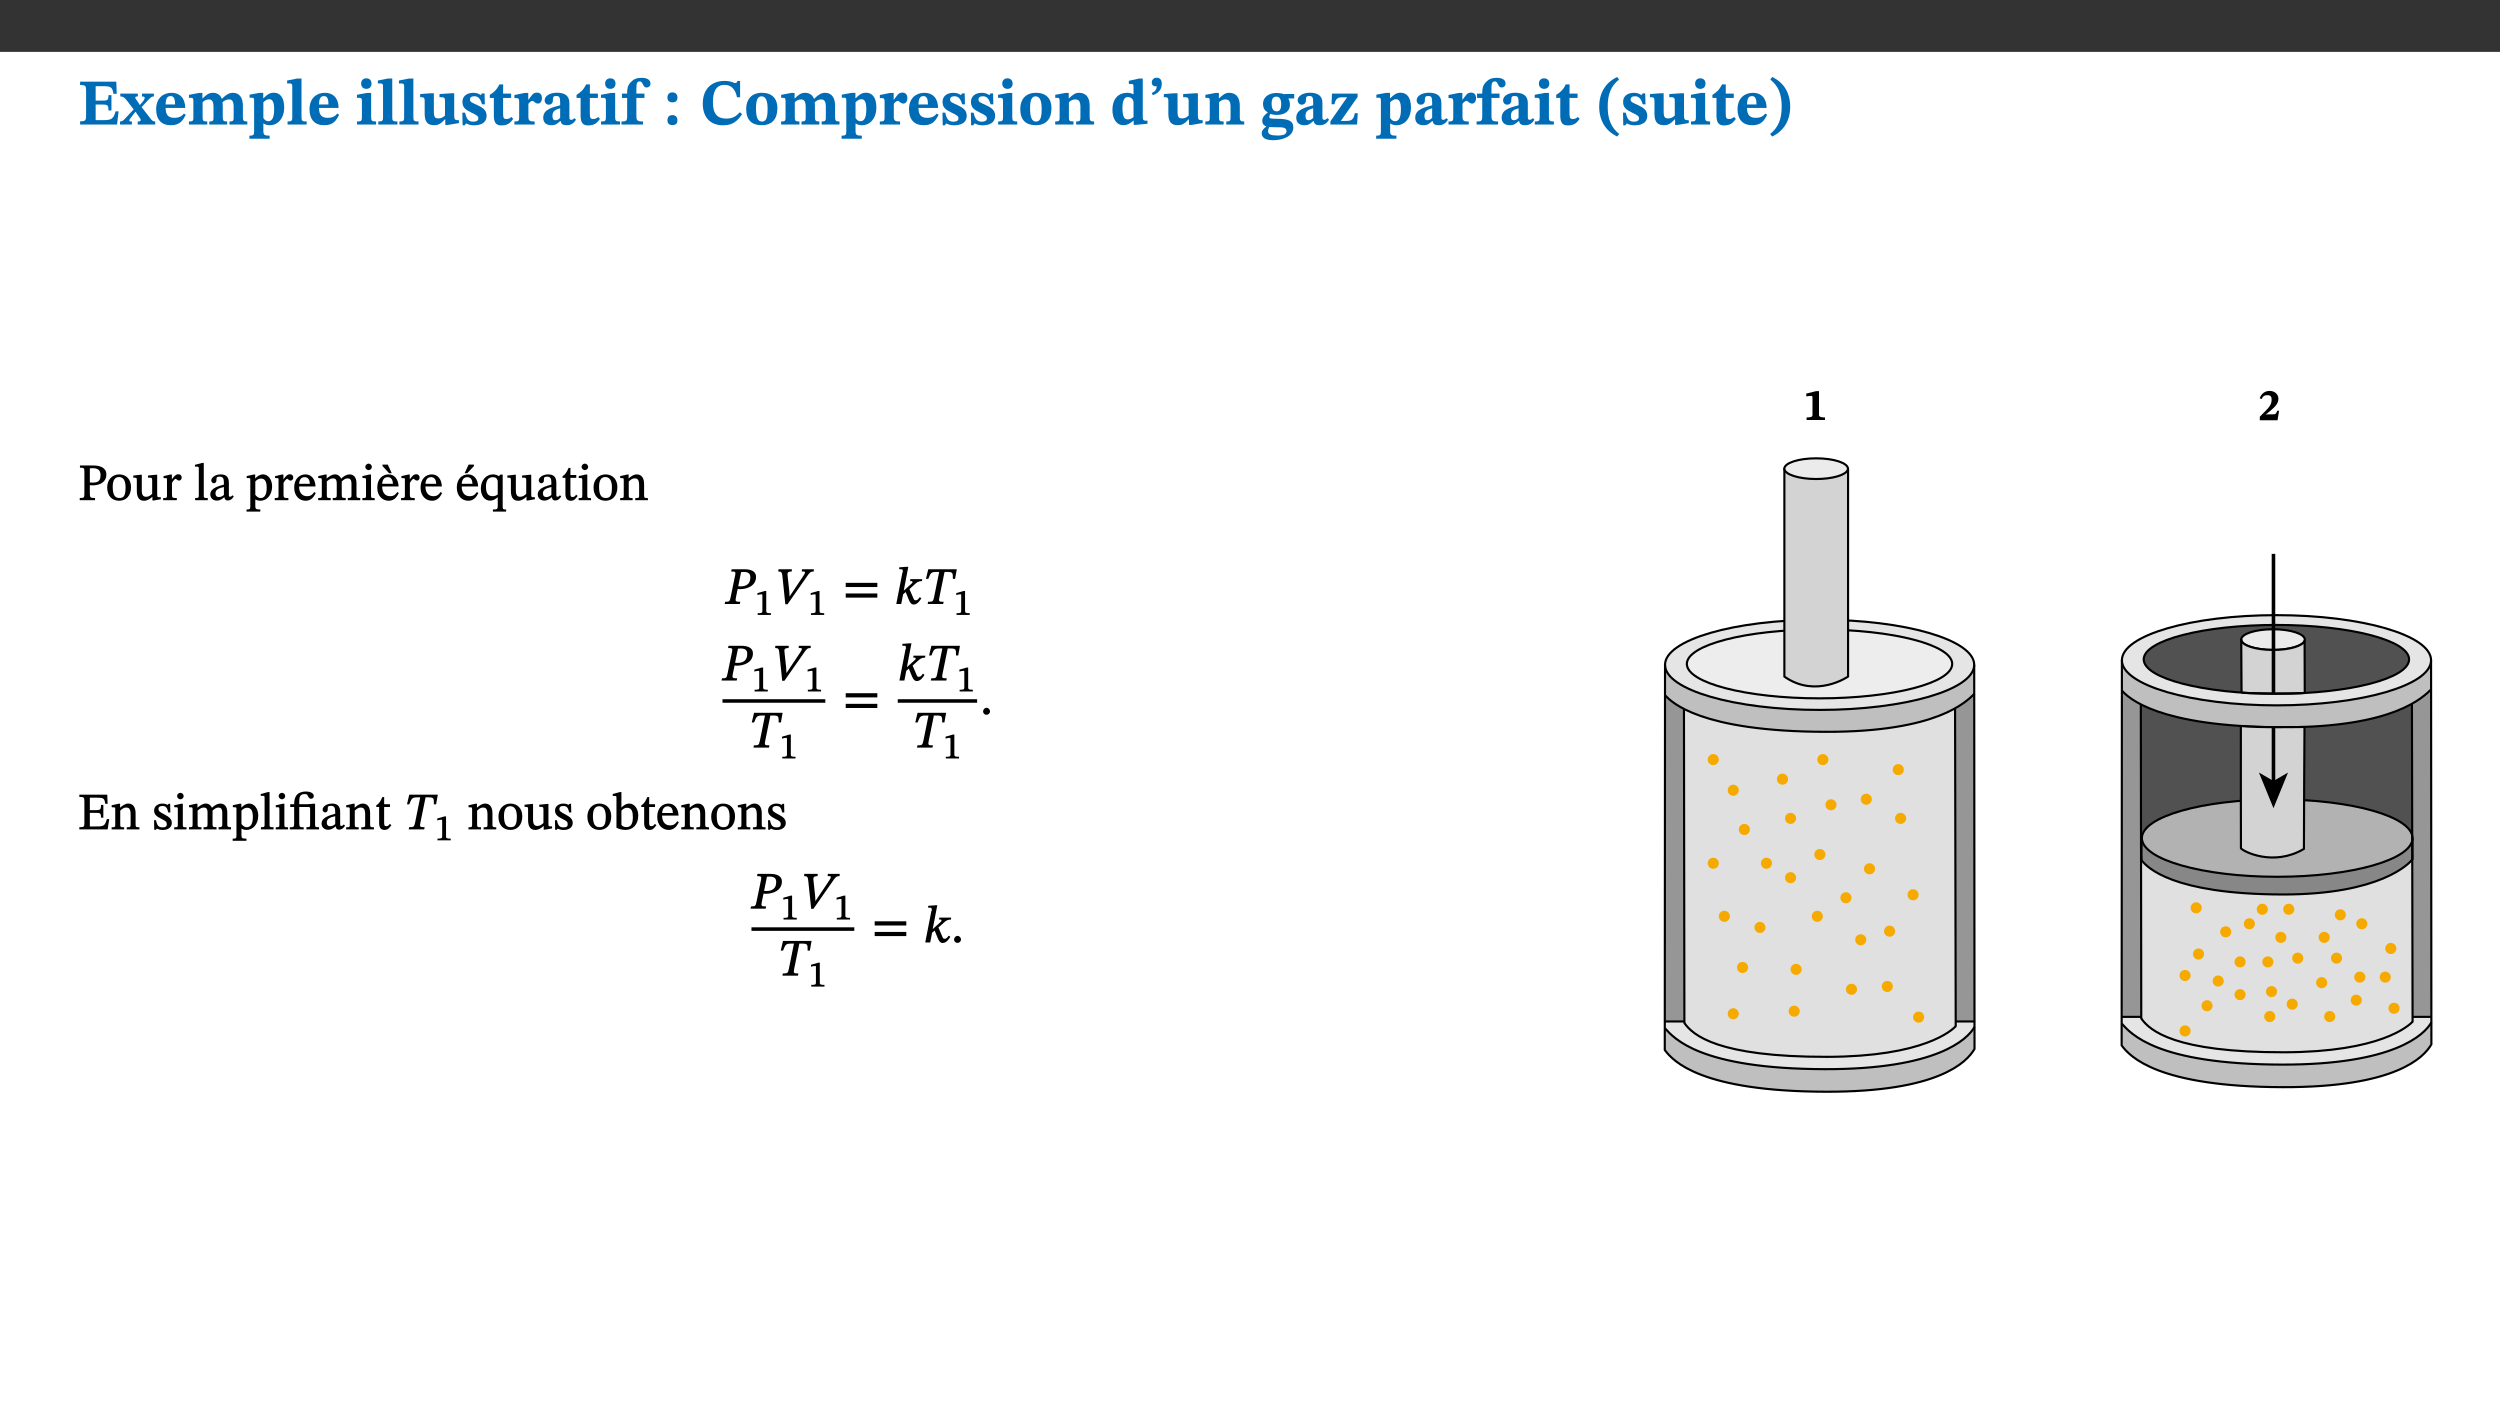 ﻿<?xml version="1.0" encoding="utf-8"?>
<svg xmlns="http://www.w3.org/2000/svg" xmlns:xlink="http://www.w3.org/1999/xlink" viewBox="0 0 960 540" version="1.1">
  <rect x="0" y="0" width="960" height="540" fill="#333333" stroke="none"/>
  <defs>
    <g>
      <symbol overflow="visible" id="glyph0-0">
        <path style="stroke:none;" d="M 7.938 -4.281 L 7.938 -4.688 C 7.938 -7.391 11.922 -9.312 11.922 -12.953 C 11.922 -15.531 9.766 -16.75 7.328 -16.75 C 4.828 -16.75 3.125 -15.234 3.125 -13.234 C 3.125 -12.062 3.594 -11.422 4.391 -11.422 C 4.984 -11.422 5.5 -11.828 5.5 -12.594 C 5.5 -13.531 4.984 -13.562 4.984 -14.375 C 4.984 -15.141 5.656 -15.641 7.109 -15.641 C 8.703 -15.641 9.688 -14.844 9.688 -12.891 C 9.688 -9.062 6.938 -8.156 6.938 -4.938 L 6.938 -4.219 L 7.938 -4.219 Z M 8.875 -1.266 C 8.875 -2.031 8.344 -2.828 7.484 -2.828 C 6.562 -2.828 6.016 -2.062 6.016 -1.266 C 6.016 -0.453 6.5 0.203 7.453 0.203 C 8.344 0.203 8.875 -0.469 8.875 -1.266 Z M 14.75 4.109 L 14.75 -19.625 L 0.25 -19.625 L 0.25 4.188 L 14.75 4.188 Z M 13.453 2.703 L 1.516 2.703 L 1.516 -18.188 L 13.453 -18.188 Z M 13.453 2.703 " />
      </symbol>
      <symbol overflow="visible" id="glyph0-1">
        <path style="stroke:none;" d="M 15.656 -5.062 L 14.5 -5.062 C 13.703 -2.234 13.016 -1.688 9.766 -1.688 L 6.844 -1.688 L 6.844 -7.688 L 9.047 -7.688 C 11.516 -7.688 11.75 -7.531 11.75 -5.406 L 12.906 -5.406 L 12.906 -11.297 L 11.75 -11.297 C 11.75 -9.266 11.516 -9.188 9.047 -9.188 L 6.844 -9.188 L 6.844 -14.719 L 10.109 -14.719 C 12.859 -14.719 13.312 -14.094 13.672 -11.797 L 14.938 -11.797 L 14.766 -16.453 L 0.875 -16.453 L 0.875 -15.188 C 2.906 -15.188 3.172 -14.891 3.172 -13.031 L 3.172 -3.203 C 3.172 -1.359 2.547 -1.234 0.875 -1.234 L 0.875 0 L 15.047 0 Z M 15.656 -5.062 " />
      </symbol>
      <symbol overflow="visible" id="glyph0-2">
        <path style="stroke:none;" d="M 13.359 -0.078 L 13.359 -1.172 C 12.344 -1.172 11.969 -1.688 11.219 -2.703 L 8.125 -6.688 L 10.922 -9.688 C 11.578 -10.406 12 -10.781 12.844 -10.781 L 12.844 -11.891 L 8.281 -11.891 L 8.281 -10.781 C 8.969 -10.781 9.297 -10.656 9.297 -10.281 C 9.297 -9.891 9.25 -9.641 8.453 -8.625 L 7.516 -7.578 L 7.359 -7.578 L 6.938 -8.328 C 5.891 -9.859 5.703 -9.969 5.703 -10.328 C 5.703 -10.734 6 -10.781 6.688 -10.781 L 6.688 -11.891 L -0.047 -11.891 L -0.047 -10.781 C 0.938 -10.781 1.562 -10.406 2.453 -9.25 L 5.078 -5.797 L 1.906 -2.422 C 1.047 -1.484 0.719 -1.172 -0.156 -1.172 L -0.156 0 L 4.406 0 L 4.406 -1.172 C 3.641 -1.172 3.422 -1.219 3.422 -1.531 C 3.422 -1.906 3.672 -2.188 4.156 -2.828 L 5.75 -4.875 L 5.875 -4.875 L 6.312 -4.141 L 7.516 -2.406 C 7.688 -2.188 7.781 -1.984 7.781 -1.766 C 7.781 -1.266 7.484 -1.172 6.641 -1.172 L 6.641 0 L 13.359 0 Z M 13.359 -0.078 " />
      </symbol>
      <symbol overflow="visible" id="glyph0-3">
        <path style="stroke:none;" d="M 11.469 -4.219 C 10.656 -3.203 9.672 -2.578 7.734 -2.578 C 5.625 -2.578 4.438 -3.547 4.438 -6.375 L 11.969 -6.375 C 11.922 -10.188 9.859 -12.188 6.734 -12.188 C 3.516 -12.188 0.797 -10.141 0.797 -5.875 C 0.797 -1.938 2.797 0.266 6.422 0.266 C 10.094 0.266 11.078 -1.703 12.172 -3.719 Z M 4.406 -7.609 C 4.516 -10.016 5 -10.922 6.391 -10.922 C 7.703 -10.922 8.078 -9.641 8.078 -7.703 L 4.406 -7.703 Z M 4.406 -7.609 " />
      </symbol>
      <symbol overflow="visible" id="glyph0-4">
        <path style="stroke:none;" d="M 13.609 -7.266 C 13.609 -7.734 13.578 -8.172 13.531 -8.547 C 14.172 -9.188 15.062 -9.641 15.984 -9.641 C 17.156 -9.641 17.797 -9.047 17.797 -6.719 L 17.797 -2.844 C 17.797 -1.469 17.641 -1.172 16.188 -1.172 L 16.188 0 L 23.047 0 L 23.047 -1.172 C 21.609 -1.172 21.344 -1.484 21.344 -2.844 L 21.344 -7.266 C 21.344 -10.531 19.844 -12.188 17.516 -12.188 C 15.859 -12.188 14.578 -11.156 13.375 -9.938 L 13.203 -9.938 C 12.688 -11.453 11.375 -12.188 9.781 -12.188 C 8.047 -12.188 7.016 -11.125 5.953 -10.094 L 5.797 -10.094 L 5.797 -12.125 L 4.453 -12.125 L 0.641 -11.406 L 0.641 -10.234 C 0.641 -10.234 0.891 -10.266 1.312 -10.266 C 2 -10.266 2.328 -10.141 2.328 -9.219 L 2.328 -2.844 C 2.328 -1.484 2.25 -1.172 0.625 -1.172 L 0.625 0 L 7.656 0 L 7.656 -1.172 C 6.016 -1.172 5.875 -1.484 5.875 -2.844 L 5.875 -8.578 C 6.547 -9.25 7.328 -9.641 8.234 -9.641 C 9.391 -9.641 10.062 -9.047 10.062 -6.719 L 10.062 -2.844 C 10.062 -1.469 9.938 -1.172 8.453 -1.172 L 8.453 0 L 15.312 0 L 15.312 -1.172 C 13.875 -1.172 13.609 -1.484 13.609 -2.844 Z M 13.609 -7.266 " />
      </symbol>
      <symbol overflow="visible" id="glyph0-5">
        <path style="stroke:none;" d="M 5.656 -12.172 L 4.234 -12.172 L 0.422 -11.469 L 0.422 -10.281 C 0.422 -10.281 0.891 -10.312 1.219 -10.312 C 2.031 -10.312 2.156 -10.062 2.156 -9.062 L 2.156 2.609 C 2.156 3.984 1.906 4.281 0.344 4.281 L 0.344 5.453 L 8.109 5.453 L 8.109 4.266 C 6.172 4.266 5.703 4.047 5.703 2.422 L 5.703 -0.375 L 5.797 -0.375 C 6.547 0.094 7.281 0.266 8.234 0.266 C 11.219 0.266 13.703 -2.328 13.703 -6.547 C 13.703 -10.438 12.094 -12.219 9.719 -12.219 C 8.078 -12.219 7.062 -11.406 5.797 -10.141 L 5.656 -10.141 Z M 5.703 -8.531 C 6.219 -9.047 6.984 -9.719 7.984 -9.719 C 9.188 -9.719 9.844 -8.703 9.844 -5.844 C 9.844 -2.375 8.891 -1.281 7.609 -1.281 C 6.609 -1.281 6.047 -1.984 5.703 -2.5 Z M 5.703 -8.531 " />
      </symbol>
      <symbol overflow="visible" id="glyph0-6">
        <path style="stroke:none;" d="M 7.812 -1.172 C 6.016 -1.172 5.828 -1.438 5.828 -2.844 L 5.828 -17.672 L 4.188 -17.672 L 0.297 -16.906 L 0.297 -15.766 C 0.297 -15.766 0.672 -15.781 1.062 -15.781 C 1.688 -15.781 2.281 -15.766 2.281 -14.812 L 2.281 -2.844 C 2.281 -1.484 2.109 -1.172 0.469 -1.172 L 0.469 0 L 7.812 0 Z M 7.812 -1.172 " />
      </symbol>
      <symbol overflow="visible" id="glyph0-7">
        <path style="stroke:none;" d="M 7.781 -1.172 C 6.125 -1.172 5.875 -1.438 5.875 -2.875 L 5.875 -12.125 L 4.141 -12.125 L 0.422 -11.422 L 0.422 -10.234 C 0.422 -10.234 0.719 -10.266 1.062 -10.266 C 1.812 -10.266 2.328 -10.234 2.328 -9.125 L 2.328 -2.797 C 2.328 -1.391 2.062 -1.172 0.453 -1.172 L 0.453 0 L 7.781 0 Z M 4.016 -17.75 C 2.75 -17.75 2.031 -16.875 2.031 -15.719 C 2.031 -14.547 2.781 -13.703 4.016 -13.703 C 5.328 -13.703 6.016 -14.547 6.016 -15.734 C 6.016 -16.875 5.328 -17.75 4.016 -17.75 Z M 4.016 -17.75 " />
      </symbol>
      <symbol overflow="visible" id="glyph0-8">
        <path style="stroke:none;" d="M 15.234 -1.656 L 15.094 -1.656 C 13.75 -1.656 13.406 -1.859 13.406 -3.422 L 13.406 -12.016 L 12.391 -12.016 L 7.75 -11.703 L 7.75 -10.5 C 9.391 -10.5 9.859 -10.5 9.859 -9.062 L 9.859 -3.438 C 8.953 -2.672 8.375 -2.359 7.328 -2.359 C 6.266 -2.359 5.594 -2.547 5.594 -4.906 L 5.594 -12.016 L 4.438 -12.016 L 0.328 -11.703 L 0.328 -10.5 C 1.656 -10.484 2.062 -10.5 2.062 -8.969 L 2.062 -4.188 C 2.062 -0.922 3.25 0.25 5.719 0.25 C 7.391 0.25 8.281 -0.344 9.844 -2 L 9.984 -2 L 9.984 0.156 L 10.953 0.156 L 15.234 -0.562 Z M 15.234 -1.656 " />
      </symbol>
      <symbol overflow="visible" id="glyph0-9">
        <path style="stroke:none;" d="M 0.891 -4.453 L 0.984 0.297 L 1.766 0.297 L 2.297 -0.391 L 2.484 -0.391 C 3.125 -0.078 3.797 0.297 5.328 0.297 C 7.875 0.297 10.203 -0.562 10.203 -3.375 C 10.203 -5.594 8.672 -6.5 6.547 -7.516 C 4.812 -8.344 3.812 -8.547 3.812 -9.609 C 3.812 -10.328 4.312 -10.859 5.484 -10.859 C 6.812 -10.859 7.75 -10.203 8.453 -7.75 L 9.516 -7.75 L 9.422 -11.969 L 8.422 -11.969 L 8.047 -11.344 L 7.906 -11.344 C 7.516 -11.594 6.609 -12.188 5.156 -12.188 C 2.484 -12.188 0.922 -10.797 0.922 -8.719 C 0.922 -6.547 2.109 -5.672 4.219 -4.656 C 6.547 -3.562 7.031 -3.172 7.031 -2.375 C 7.031 -1.438 6.219 -1.094 5.062 -1.094 C 3.266 -1.094 2.453 -2.125 1.953 -4.562 L 0.875 -4.562 Z M 0.891 -4.453 " />
      </symbol>
      <symbol overflow="visible" id="glyph0-10">
        <path style="stroke:none;" d="M 8.844 -2.922 C 8.25 -2.422 7.828 -2.125 6.859 -2.125 C 5.922 -2.125 5.625 -2.5 5.625 -4.312 L 5.625 -10.203 L 8.719 -10.203 L 8.719 -11.891 L 5.625 -11.891 L 5.656 -15.406 L 4.188 -15.406 C 3.172 -13.234 1.906 -12.234 0.516 -11.406 L 0.516 -10.203 L 2.078 -10.203 L 2.078 -3.438 C 2.078 -0.594 3.047 0.344 4.984 0.344 C 7.578 0.344 8.453 -0.766 9.516 -2.156 Z M 8.844 -2.922 " />
      </symbol>
      <symbol overflow="visible" id="glyph0-11">
        <path style="stroke:none;" d="M 5.828 -12.125 L 4.406 -12.125 L 0.516 -11.344 L 0.516 -10.141 C 0.516 -10.141 0.797 -10.156 1.281 -10.156 C 2.156 -10.156 2.328 -9.734 2.328 -8.844 L 2.328 -2.781 C 2.328 -1.391 2.109 -1.172 0.5 -1.172 L 0.5 0 L 8.281 0 L 8.281 -1.172 C 6.516 -1.172 5.875 -1.344 5.875 -2.953 L 5.875 -8 C 6.438 -8.656 6.969 -9.094 7.516 -9.094 C 7.906 -9.094 8.469 -8.047 9.562 -8.047 C 10.312 -8.047 11.078 -8.703 11.078 -10.141 C 11.078 -11.406 10.453 -12.266 9.172 -12.266 C 7.609 -12.266 7.234 -11.25 5.922 -9.547 L 5.828 -9.547 Z M 5.828 -12.125 " />
      </symbol>
      <symbol overflow="visible" id="glyph0-12">
        <path style="stroke:none;" d="M 7.484 -1.391 C 7.703 -0.25 8.203 0.25 9.844 0.25 C 11.703 0.25 12.547 -0.562 13.406 -1.859 L 12.812 -2.453 C 12.438 -2.078 12.016 -1.812 11.625 -1.812 C 11.109 -1.812 10.859 -1.906 10.859 -2.906 L 10.859 -8.281 C 10.859 -11 9.141 -12.219 6.047 -12.219 C 3.172 -12.219 1.359 -10.828 1.359 -9.344 C 1.359 -8.234 2.156 -7.609 2.875 -7.609 C 3.734 -7.609 4.516 -8.125 4.516 -9.266 C 4.516 -10.688 4.781 -10.953 5.781 -10.953 C 6.969 -10.953 7.312 -10.578 7.312 -8.469 L 7.312 -7.391 C 4.953 -6.688 0.812 -6.078 0.812 -2.625 C 0.812 -0.625 2.125 0.266 3.938 0.266 C 5.656 0.266 6.188 -0.344 7.328 -1.312 L 7.484 -1.312 Z M 7.312 -2.547 C 6.594 -1.859 6.141 -1.656 5.5 -1.656 C 4.734 -1.656 4.359 -2.109 4.359 -3.328 C 4.359 -5.172 5.375 -5.656 7.312 -6.25 Z M 7.312 -2.547 " />
      </symbol>
      <symbol overflow="visible" id="glyph0-13">
        <path style="stroke:none;" d="M 0.328 -11.797 L 0.328 -10.203 L 2.328 -10.203 L 2.328 -3.391 C 2.328 -1.312 2 -1.172 0.156 -1.172 L 0.156 0 L 8.422 0 L 8.422 -1.172 C 6.297 -1.172 5.875 -1.406 5.875 -3.391 L 5.875 -10.203 L 8.969 -10.203 L 8.969 -11.891 L 5.875 -11.891 L 5.875 -13.953 C 5.875 -15.891 6.172 -16.547 7.141 -16.547 C 7.578 -16.547 7.859 -16.5 8.297 -15.594 C 8.75 -14.625 9.062 -14.219 9.844 -14.219 C 10.5 -14.219 11.281 -14.688 11.281 -15.719 C 11.281 -17.344 9.734 -17.938 7.906 -17.938 C 5.953 -17.938 4.812 -17.422 3.719 -16.25 C 2.453 -14.922 2.328 -13.734 2.328 -11.891 L 0.328 -11.891 Z M 0.328 -11.797 " />
      </symbol>
      <symbol overflow="visible" id="glyph0-14">
        <path style="stroke:none;" d="M 5.594 -10.328 C 5.625 -11.516 4.938 -12.344 3.688 -12.344 C 2.359 -12.344 1.766 -11.516 1.766 -10.359 C 1.766 -9.188 2.406 -8.531 3.688 -8.531 C 4.984 -8.531 5.578 -9.141 5.594 -10.328 Z M 5.594 -1.609 C 5.625 -2.797 4.938 -3.625 3.688 -3.625 C 2.359 -3.625 1.766 -2.797 1.766 -1.641 C 1.766 -0.469 2.406 0.203 3.688 0.203 C 4.984 0.203 5.578 -0.422 5.594 -1.609 Z M 5.594 -1.609 " />
      </symbol>
      <symbol overflow="visible" id="glyph0-15">
        <path style="stroke:none;" d="M 15.359 -4.734 C 13.922 -3.141 12.594 -2.281 10.156 -2.281 C 6.672 -2.281 5 -4.047 5 -8.672 C 5 -13.016 6.469 -15.234 9.469 -15.234 C 12 -15.234 13.578 -13.656 14.25 -10.484 L 15.438 -10.484 L 15.438 -16.75 L 14.391 -16.75 C 14.281 -16.281 14.125 -15.938 13.578 -15.938 C 12.844 -15.938 12.141 -16.75 9.516 -16.75 C 4.531 -16.75 1.109 -13.734 1.109 -8.031 C 1.109 -3.219 3.547 0.297 8.953 0.297 C 12.906 0.297 14.516 -1.594 16.203 -3.984 Z M 15.359 -4.734 " />
      </symbol>
      <symbol overflow="visible" id="glyph0-16">
        <path style="stroke:none;" d="M 6.859 -12.188 C 2.703 -12.188 0.797 -9.484 0.797 -6.016 C 0.797 -1.703 2.906 0.25 6.797 0.25 C 10.688 0.25 12.781 -2.062 12.781 -6.297 C 12.781 -9.859 10.828 -12.188 6.859 -12.188 Z M 6.672 -10.828 C 8.297 -10.828 9.016 -9.188 9.016 -6.094 C 9.016 -2.672 8.5 -1.141 6.859 -1.141 C 5.25 -1.141 4.562 -2.719 4.562 -6.266 C 4.562 -9.094 5.078 -10.828 6.672 -10.828 Z M 6.672 -10.828 " />
      </symbol>
      <symbol overflow="visible" id="glyph0-17">
        <path style="stroke:none;" d="M 13.859 -7.266 C 13.859 -10.531 12.344 -12.188 9.734 -12.188 C 8.25 -12.188 7.188 -11.297 5.953 -10.094 L 5.828 -10.094 L 5.828 -12.125 L 4.453 -12.125 L 0.641 -11.406 L 0.641 -10.234 C 0.641 -10.234 0.891 -10.266 1.312 -10.266 C 2 -10.266 2.328 -10.141 2.328 -9.219 L 2.328 -2.844 C 2.328 -1.484 2.25 -1.172 0.625 -1.172 L 0.625 0 L 7.656 0 L 7.656 -1.172 C 6.016 -1.172 5.891 -1.484 5.891 -2.844 L 5.891 -8.594 C 6.609 -9.188 7.281 -9.641 8.297 -9.641 C 9.609 -9.641 10.312 -9.047 10.312 -6.719 L 10.312 -2.844 C 10.312 -1.469 10.141 -1.172 8.672 -1.172 L 8.672 0 L 15.562 0 L 15.562 -1.172 C 14.125 -1.172 13.859 -1.484 13.859 -2.844 Z M 13.859 -7.266 " />
      </symbol>
      <symbol overflow="visible" id="glyph0-18">
        <path style="stroke:none;" d="M 14.25 -0.375 L 14.25 -1.484 L 13.734 -1.484 C 12.812 -1.484 12.438 -1.641 12.438 -2.906 L 12.438 -17.672 L 11.047 -17.672 L 7.094 -16.797 L 7.094 -15.594 C 7.094 -15.594 7.562 -15.594 7.812 -15.594 C 8.75 -15.594 8.891 -15.469 8.891 -14.375 L 8.891 -11.641 L 8.828 -11.641 C 8 -12.047 7.188 -12.188 6.422 -12.188 C 3.297 -12.188 0.797 -10.141 0.797 -5.578 C 0.797 -2.406 2.188 0.25 5.031 0.25 C 6.672 0.25 7.906 -0.672 8.797 -1.469 L 8.953 -1.469 L 8.953 0.125 L 9.812 0.125 L 14.25 -0.297 Z M 8.891 -2.844 C 8.078 -2.281 7.578 -1.984 6.609 -1.984 C 5.297 -1.984 4.641 -3.203 4.641 -6.312 C 4.641 -9.297 5.406 -10.562 6.672 -10.562 C 8.031 -10.562 8.672 -9.672 8.891 -8.766 Z M 8.891 -2.844 " />
      </symbol>
      <symbol overflow="visible" id="glyph0-19">
        <path style="stroke:none;" d="M 1.609 -11.25 C 2.719 -11.672 5.078 -12.688 5.078 -15.656 C 5.078 -17.297 4.266 -17.984 3.047 -17.984 C 1.828 -17.984 1.219 -16.969 1.219 -16.188 C 1.219 -15.016 2.109 -14.469 3.094 -14.75 C 3.094 -13.062 2.25 -12.609 1.219 -12.125 L 1.641 -11.25 Z M 1.609 -11.25 " />
      </symbol>
      <symbol overflow="visible" id="glyph0-20">
        <path style="stroke:none;" d="M 2.797 -4.656 C 1.656 -3.672 0.672 -2.953 0.672 -1.359 C 0.672 0.125 1.859 0.625 2.328 0.75 L 2.328 0.672 C 1.062 1.656 0.469 2.359 0.469 3.297 C 0.469 4.828 1.469 6.016 4.906 6.016 C 8.031 6.016 12.594 4.812 12.594 1.109 C 12.594 -1.406 10.797 -2.156 6.641 -2.203 C 3.672 -2.234 3.391 -2.328 3.391 -2.922 C 3.391 -3.344 3.516 -3.672 3.797 -4.109 C 4.562 -3.812 5.359 -3.688 6.219 -3.688 C 8.766 -3.688 11.297 -4.734 11.297 -7.609 C 11.297 -8.891 10.922 -9.594 10.625 -10.062 L 10.625 -10.016 L 12.938 -10.016 L 12.938 -11.719 L 9.438 -11.719 L 9.438 -11.578 C 9.438 -11.578 7.781 -12.125 6.125 -12.125 C 3.562 -12.125 0.969 -10.828 0.969 -7.953 C 0.969 -5.828 2.031 -5.125 2.797 -4.688 Z M 6.047 -10.703 C 7.234 -10.703 7.938 -9.906 7.938 -7.812 C 7.938 -5.594 7.188 -5.062 6.188 -5.062 C 5.062 -5.062 4.266 -5.828 4.266 -8.047 C 4.266 -10.109 5 -10.703 6.047 -10.703 Z M 3.344 0.984 C 3.719 0.984 4.484 1.016 6.438 1.047 C 8.344 1.062 9.984 1.047 9.984 2.5 C 9.984 3.469 9.375 4.219 6.562 4.219 C 3.922 4.219 2.906 3.719 2.906 2.609 C 2.906 2 3.125 1.391 3.328 0.984 Z M 3.344 0.984 " />
      </symbol>
      <symbol overflow="visible" id="glyph0-21">
        <path style="stroke:none;" d="M 11.344 -4.359 L 10.188 -4.359 C 9.781 -1.812 8.828 -1.391 6.938 -1.391 L 4.828 -1.391 L 4.828 -1.359 L 11.281 -10.578 L 11.281 -11.891 L 1.438 -11.891 L 1.281 -7.781 L 2.406 -7.781 C 2.656 -9.312 3.344 -10.453 5.062 -10.453 L 7.281 -10.453 L 7.281 -10.5 L 0.844 -1.234 L 0.844 0 L 11.078 0 Z M 11.344 -4.359 " />
      </symbol>
      <symbol overflow="visible" id="glyph0-22">
        <path style="stroke:none;" d="M 1.734 -6.859 C 1.734 -1.406 4.312 2.547 8.656 4.609 L 9.422 3.625 C 6.391 1.188 5 -1.891 5 -6.859 C 5 -11.797 6.312 -14.812 9.344 -17.266 L 8.656 -18.266 C 4.312 -16.234 1.734 -12.266 1.734 -6.859 Z M 1.734 -6.859 " />
      </symbol>
      <symbol overflow="visible" id="glyph0-23">
        <path style="stroke:none;" d="M 8.25 -6.859 C 8.25 -12.266 5.672 -16.234 1.312 -18.266 L 0.625 -17.266 C 3.672 -14.812 4.984 -11.797 4.984 -6.859 C 4.984 -1.891 3.594 1.188 0.547 3.625 L 1.312 4.609 C 5.672 2.547 8.25 -1.406 8.25 -6.859 Z M 8.25 -6.859 " />
      </symbol>
      <symbol overflow="visible" id="glyph1-0">
        <path style="stroke:none;" d="M 6.5 -3.5 L 6.5 -3.828 C 6.5 -6 9.703 -7.547 9.703 -10.484 C 9.703 -12.547 7.844 -13.594 5.891 -13.594 C 3.891 -13.594 2.375 -12.312 2.375 -10.703 C 2.375 -9.766 2.891 -9.188 3.531 -9.188 C 4 -9.188 4.547 -9.562 4.547 -10.188 C 4.547 -10.938 4.125 -10.953 4.125 -11.609 C 4.125 -12.234 4.547 -12.578 5.719 -12.578 C 7 -12.578 7.656 -12 7.656 -10.422 C 7.656 -7.344 5.438 -6.609 5.438 -4.031 L 5.438 -3.391 L 6.5 -3.391 Z M 7.25 -1.078 C 7.25 -1.688 6.719 -2.391 6.016 -2.391 C 5.281 -2.391 4.703 -1.719 4.703 -1.078 C 4.703 -0.422 5.219 0.156 6 0.156 C 6.719 0.156 7.25 -0.438 7.25 -1.078 Z M 11.969 3.25 L 11.969 -15.891 L 0.062 -15.891 L 0.062 3.359 L 11.969 3.359 Z M 10.812 2.047 L 1.328 2.047 L 1.328 -14.625 L 10.672 -14.625 L 10.672 2.047 Z M 10.812 2.047 " />
      </symbol>
      <symbol overflow="visible" id="glyph1-1">
        <path style="stroke:none;" d="M 0.812 -13.203 L 0.812 -12.484 C 2.234 -12.484 2.516 -12.391 2.516 -11.219 L 2.516 -2.656 C 2.516 -0.969 2.438 -0.859 0.734 -0.859 L 0.734 0 L 6.609 0 L 6.609 -0.859 C 4.875 -0.859 4.609 -0.938 4.609 -2.562 L 4.609 -5.781 C 4.703 -5.75 5.219 -5.703 5.625 -5.703 C 8.234 -5.703 10.953 -6.797 10.953 -9.906 C 10.953 -12.547 8.469 -13.344 5.922 -13.344 L 0.812 -13.344 Z M 4.484 -12.234 C 4.906 -12.266 5.281 -12.312 5.672 -12.312 C 7.828 -12.312 8.719 -11.422 8.719 -9.625 C 8.719 -7.312 7.703 -6.766 5.562 -6.766 C 5.156 -6.766 4.703 -6.812 4.609 -6.828 L 4.609 -12.234 Z M 4.484 -12.234 " />
      </symbol>
      <symbol overflow="visible" id="glyph1-2">
        <path style="stroke:none;" d="M 5.141 -9.922 C 2.453 -9.922 0.531 -7.828 0.531 -4.938 C 0.531 -1.719 2.344 0.203 5.141 0.203 C 7.734 0.203 9.688 -1.672 9.688 -5.016 C 9.688 -7.969 7.875 -9.922 5.141 -9.922 Z M 5.062 -8.906 C 6.828 -8.906 7.594 -7.375 7.594 -4.922 C 7.594 -1.672 6.859 -0.859 5.219 -0.859 C 3.5 -0.844 2.656 -2.031 2.656 -5.203 C 2.656 -7.75 3.547 -8.906 5.062 -8.906 Z M 5.062 -8.906 " />
      </symbol>
      <symbol overflow="visible" id="glyph1-3">
        <path style="stroke:none;" d="M 10.75 -1.156 L 10.562 -1.156 C 9.609 -1.156 9.484 -1.156 9.484 -2.328 L 9.484 -9.781 L 8.891 -9.781 L 5.953 -9.484 L 5.953 -8.672 C 7.375 -8.672 7.562 -8.688 7.562 -7.625 L 7.562 -2.453 C 6.812 -1.797 6.281 -1.328 5.266 -1.328 C 4.219 -1.328 3.578 -1.797 3.578 -3.828 L 3.578 -9.781 L 3.031 -9.781 L 0.312 -9.469 L 0.312 -8.672 C 1.531 -8.641 1.672 -8.688 1.672 -7.609 L 1.672 -3.562 C 1.672 -0.859 2.766 0.203 4.422 0.203 C 5.703 0.203 6.719 -0.438 7.734 -1.438 L 7.656 -1.438 L 7.656 0.094 L 8.234 0.094 L 10.875 -0.375 L 10.875 -1.156 Z M 10.75 -1.156 " />
      </symbol>
      <symbol overflow="visible" id="glyph1-4">
        <path style="stroke:none;" d="M 3.641 -9.859 L 3.172 -9.859 L 0.562 -9.25 L 0.562 -8.562 L 0.781 -8.484 C 0.781 -8.484 0.922 -8.484 1.312 -8.484 C 2.031 -8.484 1.891 -8.25 1.891 -7.531 L 1.891 -2.047 C 1.891 -0.938 1.891 -0.844 0.438 -0.844 L 0.438 0 L 5.672 0 L 5.672 -0.844 C 4.062 -0.844 3.812 -0.891 3.812 -2.156 L 3.812 -6.672 C 4.25 -7.406 4.797 -8.203 5.266 -8.203 C 5.5 -8.203 5.891 -7.531 6.547 -7.531 C 7 -7.531 7.547 -7.969 7.547 -8.719 C 7.547 -9.406 7.047 -9.984 6.281 -9.984 C 5.312 -9.984 4.625 -9.25 3.625 -7.812 L 3.766 -7.812 L 3.766 -9.859 Z M 3.641 -9.859 " />
      </symbol>
      <symbol overflow="visible" id="glyph1-5">
        <path style="stroke:none;" d="M 5.172 -0.844 C 3.75 -0.844 3.766 -0.969 3.766 -2.125 L 3.766 -14.328 L 3.141 -14.328 L 0.375 -13.594 L 0.375 -12.953 L 0.594 -12.875 C 0.594 -12.875 0.812 -12.875 1.156 -12.875 C 1.656 -12.875 1.859 -12.953 1.859 -12.125 L 1.859 -2.125 C 1.859 -1.016 1.906 -0.844 0.453 -0.844 L 0.453 0 L 5.297 0 L 5.297 -0.844 Z M 5.172 -0.844 " />
      </symbol>
      <symbol overflow="visible" id="glyph1-6">
        <path style="stroke:none;" d="M 6 -1.359 C 6.109 -0.484 6.453 0.094 7.328 0.094 C 8.344 0.094 8.906 -0.359 9.641 -1.422 L 9.156 -1.906 C 8.812 -1.516 8.625 -1.359 8.25 -1.359 C 7.828 -1.359 7.766 -1.375 7.766 -2.188 L 7.766 -6.719 C 7.766 -8.781 6.828 -9.922 4.656 -9.922 C 2.484 -9.922 1.016 -8.703 1.016 -7.594 C 1.016 -6.938 1.594 -6.516 1.984 -6.516 C 2.547 -6.516 2.984 -6.938 2.984 -7.547 C 2.984 -8.75 3.062 -9.047 4.203 -9.047 C 5.406 -9.047 5.859 -8.5 5.859 -6.766 L 5.859 -6 C 4.281 -5.5 0.625 -4.844 0.625 -2.219 C 0.625 -0.938 1.594 0.141 3.125 0.141 C 4.406 0.141 5.203 -0.453 6.094 -1.234 L 6.016 -1.234 Z M 5.891 -2.047 C 5.219 -1.5 4.609 -1.219 3.938 -1.219 C 3.094 -1.219 2.625 -1.688 2.625 -2.688 C 2.625 -4.25 4.188 -4.656 5.859 -5.078 L 5.859 -2.016 Z M 5.891 -2.047 " />
      </symbol>
      <symbol overflow="visible" id="glyph1-7">
        <path style="stroke:none;" d="M 3.5 -9.859 L 3.016 -9.859 L 0.359 -9.281 L 0.359 -8.594 L 0.578 -8.5 C 0.578 -8.5 0.875 -8.5 1.141 -8.5 C 1.797 -8.5 1.75 -8.359 1.75 -7.609 L 1.75 2.25 C 1.75 3.359 1.688 3.562 0.297 3.562 L 0.297 4.375 L 5.594 4.375 L 5.594 3.547 C 3.922 3.547 3.672 3.422 3.672 2.125 L 3.672 -0.359 L 3.578 -0.359 C 4.109 0 4.875 0.203 5.641 0.203 C 8.031 0.203 10.125 -1.938 10.125 -5.312 C 10.125 -7.922 8.625 -9.922 6.656 -9.922 C 5.484 -9.922 4.422 -9.266 3.484 -8.188 L 3.625 -8.188 L 3.625 -9.859 Z M 3.625 -7.125 C 4 -7.625 4.781 -8.312 5.844 -8.312 C 7.312 -8.312 8.047 -7.266 8.047 -4.766 C 8.047 -1.984 7.125 -0.844 5.734 -0.844 C 4.625 -0.844 4 -1.688 3.672 -2.078 L 3.672 -7.172 Z M 3.625 -7.125 " />
      </symbol>
      <symbol overflow="visible" id="glyph1-8">
        <path style="stroke:none;" d="M 8.172 -3.062 C 7.531 -2.234 7.016 -1.547 5.406 -1.547 C 3.812 -1.547 2.406 -2.672 2.406 -5.297 L 8.719 -5.297 C 8.609 -8.203 7.047 -9.922 4.875 -9.922 C 2.547 -9.922 0.531 -8.188 0.531 -4.859 C 0.531 -1.656 2.531 0.203 4.922 0.203 C 6.969 0.203 8.047 -1.172 8.812 -2.75 L 8.234 -3.172 Z M 2.391 -6.156 C 2.547 -8.016 3.234 -8.859 4.578 -8.859 C 6 -8.859 6.516 -7.625 6.547 -6.297 L 2.406 -6.297 Z M 2.391 -6.156 " />
      </symbol>
      <symbol overflow="visible" id="glyph1-9">
        <path style="stroke:none;" d="M 3.766 -7.156 C 4.344 -7.688 5.141 -8.391 6.172 -8.391 C 7.094 -8.391 7.625 -8.062 7.625 -6.375 L 7.625 -2.438 C 7.625 -1.031 7.656 -0.844 6.094 -0.844 L 6.094 0 L 11.078 0 L 11.078 -0.844 C 9.516 -0.844 9.547 -1.062 9.547 -2.438 L 9.547 -7.219 C 10.156 -7.75 10.891 -8.391 11.719 -8.391 C 12.656 -8.391 13.281 -8.062 13.281 -6.25 L 13.281 -2.438 C 13.281 -1.219 13.375 -0.844 11.875 -0.844 L 11.875 0 L 16.641 0 L 16.641 -0.844 C 15.141 -0.844 15.203 -1.172 15.203 -2.438 L 15.203 -6.5 C 15.203 -8.906 14.062 -9.922 12.516 -9.922 C 11.453 -9.922 10.344 -9.297 9.281 -8.266 L 9.344 -8.266 C 8.984 -9.078 8.188 -9.922 7.047 -9.922 C 5.703 -9.922 4.688 -9.141 3.641 -8.25 L 3.75 -8.25 L 3.75 -9.859 L 3.141 -9.859 L 0.516 -9.266 L 0.516 -8.562 L 0.734 -8.484 C 0.734 -8.484 0.891 -8.484 1.188 -8.484 C 1.75 -8.484 1.891 -8.422 1.891 -7.703 L 1.891 -2.125 C 1.891 -0.938 1.891 -0.844 0.5 -0.844 L 0.5 0 L 5.297 0 L 5.297 -0.844 C 3.938 -0.844 3.812 -0.938 3.812 -2.047 L 3.812 -7.172 Z M 3.766 -7.156 " />
      </symbol>
      <symbol overflow="visible" id="glyph1-10">
        <path style="stroke:none;" d="M 2.891 -14.062 C 2.188 -14.062 1.609 -13.406 1.609 -12.812 C 1.609 -12.188 2.219 -11.547 2.891 -11.547 C 3.578 -11.547 4.141 -12.188 4.141 -12.812 C 4.141 -13.406 3.578 -14.062 2.891 -14.062 Z M 5.125 -0.812 C 3.781 -0.812 3.812 -0.969 3.812 -2.125 L 3.812 -9.859 L 3.172 -9.859 L 0.516 -9.281 L 0.516 -8.594 L 0.734 -8.5 C 0.734 -8.5 0.875 -8.5 1.156 -8.5 C 1.734 -8.5 1.891 -8.547 1.891 -7.688 L 1.891 -2.125 C 1.891 -1 1.969 -0.812 0.5 -0.812 L 0.5 0 L 5.234 0 L 5.234 -0.812 Z M 5.125 -0.812 " />
      </symbol>
      <symbol overflow="visible" id="glyph1-11">
        <path style="stroke:none;" d="M 8.172 -3.062 C 7.531 -2.234 7.016 -1.547 5.406 -1.547 C 3.812 -1.547 2.406 -2.672 2.406 -5.297 L 8.719 -5.297 C 8.609 -8.203 7.047 -9.922 4.875 -9.922 C 2.547 -9.922 0.531 -8.188 0.531 -4.859 C 0.531 -1.656 2.531 0.203 4.922 0.203 C 6.969 0.203 8.047 -1.172 8.812 -2.75 L 8.234 -3.172 Z M 2.391 -6.156 C 2.547 -8.016 3.234 -8.859 4.578 -8.859 C 6 -8.859 6.516 -7.625 6.547 -6.297 L 2.406 -6.297 Z M 4.5 -13.688 L 2.531 -13.688 L 2.531 -13.141 L 5.062 -10.375 L 6.094 -10.375 L 4.562 -13.688 Z M 4.5 -13.688 " />
      </symbol>
      <symbol overflow="visible" id="glyph1-12">
        <path style="stroke:none;" d="M 8.172 -3.062 C 7.531 -2.234 7.016 -1.547 5.406 -1.547 C 3.812 -1.547 2.406 -2.672 2.406 -5.297 L 8.719 -5.297 C 8.609 -8.203 7.047 -9.922 4.875 -9.922 C 2.547 -9.922 0.531 -8.188 0.531 -4.859 C 0.531 -1.656 2.531 0.203 4.922 0.203 C 6.969 0.203 8.047 -1.172 8.812 -2.75 L 8.234 -3.172 Z M 2.391 -6.156 C 2.547 -8.016 3.234 -8.859 4.578 -8.859 C 6 -8.859 6.516 -7.625 6.547 -6.297 L 2.406 -6.297 Z M 3.75 -10.375 L 4.562 -10.375 L 7.109 -13.141 L 7.109 -13.688 L 5.062 -13.688 L 3.531 -10.375 Z M 3.75 -10.375 " />
      </symbol>
      <symbol overflow="visible" id="glyph1-13">
        <path style="stroke:none;" d="M 10.219 4.266 L 10.219 3.562 C 8.984 3.562 8.906 3.359 8.906 2.344 L 8.906 -9.844 L 7.969 -9.844 L 7.469 -9.219 C 6.75 -9.703 6 -9.922 5.156 -9.922 C 2.625 -9.922 0.516 -7.688 0.516 -4.5 C 0.516 -1.734 1.969 0.156 4.047 0.156 C 5.344 0.156 6.281 -0.516 7.109 -1.25 L 7 -1.25 L 7 2.125 C 7 3.359 6.891 3.562 5.141 3.562 L 5.141 4.375 L 10.219 4.375 Z M 7.031 -2.266 C 6.469 -1.812 5.969 -1.547 5 -1.547 C 3.016 -1.547 2.484 -3.094 2.484 -5.266 C 2.484 -7.75 3.469 -8.859 5.141 -8.859 C 6.203 -8.859 6.734 -8.406 7 -7.406 L 7 -2.234 Z M 7.031 -2.266 " />
      </symbol>
      <symbol overflow="visible" id="glyph1-14">
        <path style="stroke:none;" d="M 5.734 -2.016 C 5.234 -1.453 5.078 -1.234 4.438 -1.234 C 3.672 -1.234 3.609 -1.578 3.609 -2.984 L 3.609 -8.594 L 5.859 -8.594 L 5.859 -9.688 L 3.609 -9.688 L 3.625 -12.406 L 2.906 -12.406 C 2.125 -10.578 1.578 -9.844 0.594 -9.25 L 0.594 -8.594 L 1.688 -8.594 L 1.688 -2.438 C 1.688 -0.641 2.406 0.203 3.75 0.203 C 5.016 0.203 5.516 -0.438 6.391 -1.641 L 5.812 -2.109 Z M 5.734 -2.016 " />
      </symbol>
      <symbol overflow="visible" id="glyph1-15">
        <path style="stroke:none;" d="M 9.703 -6.234 C 9.703 -8.531 8.719 -9.922 6.906 -9.922 C 5.656 -9.922 4.688 -9.156 3.641 -8.25 L 3.75 -8.25 L 3.766 -9.859 L 3.188 -9.859 L 0.516 -9.266 L 0.516 -8.562 L 0.734 -8.484 C 0.734 -8.484 0.859 -8.484 1.188 -8.484 C 1.734 -8.484 1.891 -8.453 1.891 -7.734 L 1.891 -2.125 C 1.891 -1.016 1.969 -0.812 0.5 -0.812 L 0.5 0 L 5.312 0 L 5.312 -0.812 C 3.766 -0.812 3.812 -1.016 3.812 -2.125 L 3.812 -7.188 C 4.359 -7.703 5.016 -8.391 6.094 -8.391 C 7 -8.391 7.797 -8.125 7.797 -5.734 L 7.797 -2.125 C 7.797 -1.016 7.875 -0.812 6.312 -0.812 L 6.312 0 L 11.172 0 L 11.172 -0.812 C 9.719 -0.812 9.703 -1.016 9.703 -2.125 Z M 9.703 -6.234 " />
      </symbol>
      <symbol overflow="visible" id="glyph1-16">
        <path style="stroke:none;" d="M 11.906 -3.969 L 11.172 -3.969 C 10.359 -1.453 10.141 -1.109 7.047 -1.141 L 4.609 -1.141 L 4.609 -6.359 L 6.812 -6.359 C 8.641 -6.359 8.906 -6.25 8.906 -4.5 L 9.797 -4.5 L 9.797 -9.391 L 8.906 -9.391 C 8.906 -7.625 8.641 -7.391 6.812 -7.391 L 4.609 -7.391 L 4.609 -12.188 L 7.406 -12.188 C 9.859 -12.188 10.219 -11.938 10.531 -9.828 L 11.438 -9.828 L 11.297 -13.344 L 0.578 -13.344 L 0.578 -12.484 C 2.328 -12.484 2.516 -12.297 2.516 -10.781 L 2.516 -2.469 C 2.516 -0.922 2.328 -0.859 0.578 -0.859 L 0.578 0 L 11.453 0 L 12.047 -3.969 Z M 11.906 -3.969 " />
      </symbol>
      <symbol overflow="visible" id="glyph1-17">
        <path style="stroke:none;" d="M 0.641 -3.391 L 0.703 0.156 L 1.297 0.156 L 1.719 -0.297 C 2.234 -0.078 2.828 0.219 3.984 0.219 C 5.781 0.219 7.453 -0.625 7.453 -2.484 C 7.453 -3.969 6.438 -4.797 4.625 -5.75 C 2.953 -6.609 2.328 -7.016 2.328 -7.797 C 2.328 -8.688 2.906 -8.984 3.828 -8.984 C 5.047 -8.984 5.641 -8.531 6.094 -6.516 L 6.891 -6.516 L 6.812 -9.828 L 6.219 -9.828 L 5.875 -9.406 L 5.938 -9.406 C 5.438 -9.641 4.844 -9.922 3.844 -9.922 C 2.125 -9.922 0.656 -8.906 0.656 -7.266 C 0.656 -5.797 1.516 -5.016 3.328 -4.109 L 3.422 -4.062 C 5.281 -3.141 5.516 -2.891 5.516 -1.953 C 5.516 -1.016 4.938 -0.781 3.938 -0.781 C 2.469 -0.781 1.828 -1.328 1.391 -3.531 L 0.641 -3.531 Z M 0.641 -3.391 " />
      </symbol>
      <symbol overflow="visible" id="glyph1-18">
        <path style="stroke:none;" d="M 11.328 -0.844 C 9.906 -0.844 9.922 -1 9.922 -2.125 L 9.922 -9.859 L 9.281 -9.859 L 7.156 -9.688 L 3.844 -9.688 L 3.844 -10.75 C 3.844 -12.953 4.516 -13.562 5.891 -13.562 C 6.578 -13.562 6.891 -13.5 7.109 -12.922 C 7.375 -12.328 7.766 -11.75 8.359 -11.75 C 8.969 -11.75 9.438 -12.234 9.438 -12.797 C 9.438 -13.906 8.125 -14.547 6.391 -14.547 C 4.484 -14.547 3.203 -13.781 2.672 -12.922 C 2.109 -12.031 1.891 -11.078 1.891 -9.688 L 0.375 -9.688 L 0.375 -8.594 L 1.891 -8.594 L 1.891 -2.484 C 1.891 -0.938 1.812 -0.812 0.219 -0.812 L 0.219 0 L 5.562 0 L 5.562 -0.812 C 4.047 -0.812 3.844 -0.953 3.844 -2.484 L 3.844 -8.594 L 7.594 -8.594 C 7.969 -8.484 8.016 -8.312 8.016 -7.656 L 8.016 -2.125 C 8.016 -1.078 8.062 -0.844 6.609 -0.844 L 6.609 0 L 11.453 0 L 11.453 -0.844 Z M 11.328 -0.844 " />
      </symbol>
      <symbol overflow="visible" id="glyph1-19">
        <path style="stroke:none;" d="M 3.25 -14.328 L 2.734 -14.328 L 0.016 -13.594 L 0.016 -12.922 L 0.234 -12.844 C 0.234 -12.844 0.391 -12.844 0.719 -12.844 C 1.469 -12.844 1.453 -12.812 1.453 -11.906 L 1.453 -0.656 C 1.969 -0.375 3.234 0.203 4.922 0.203 C 7.688 0.203 9.828 -1.797 9.828 -5.359 C 9.828 -7.953 8.344 -9.922 6.375 -9.922 C 5.047 -9.922 3.906 -9.031 3.234 -8.234 L 3.359 -8.234 L 3.359 -14.328 Z M 3.328 -7.125 C 3.688 -7.609 4.484 -8.312 5.5 -8.312 C 7.391 -8.312 7.75 -6.641 7.75 -4.719 C 7.75 -2.516 7.172 -0.875 5.281 -0.875 C 4.219 -0.875 3.703 -1.312 3.359 -1.734 L 3.359 -7.172 Z M 3.328 -7.125 " />
      </symbol>
      <symbol overflow="visible" id="glyph2-0">
        <path style="stroke:none;" d="M 6.5 -3.5 L 6.5 -3.828 C 6.5 -6 9.703 -7.547 9.703 -10.484 C 9.703 -12.547 7.844 -13.594 5.891 -13.594 C 3.891 -13.594 2.375 -12.312 2.375 -10.703 C 2.375 -9.766 2.891 -9.188 3.531 -9.188 C 4 -9.188 4.547 -9.562 4.547 -10.188 C 4.547 -10.938 4.125 -10.953 4.125 -11.609 C 4.125 -12.234 4.547 -12.578 5.719 -12.578 C 7 -12.578 7.656 -12 7.656 -10.422 C 7.656 -7.344 5.438 -6.609 5.438 -4.031 L 5.438 -3.391 L 6.5 -3.391 Z M 7.25 -1.078 C 7.25 -1.688 6.719 -2.391 6.016 -2.391 C 5.281 -2.391 4.703 -1.719 4.703 -1.078 C 4.703 -0.422 5.219 0.156 6 0.156 C 6.719 0.156 7.25 -0.438 7.25 -1.078 Z M 11.969 3.25 L 11.969 -15.891 L 0.062 -15.891 L 0.062 3.359 L 11.969 3.359 Z M 10.812 2.047 L 1.328 2.047 L 1.328 -14.625 L 10.672 -14.625 L 10.672 2.047 Z M 10.812 2.047 " />
      </symbol>
      <symbol overflow="visible" id="glyph2-1">
        <path style="stroke:none;" d="M 2.297 -13.203 L 2.125 -12.484 C 3.641 -12.484 3.922 -12.391 3.703 -11.219 L 1.938 -2.656 C 1.609 -0.969 1.453 -0.859 -0.172 -0.859 L -0.359 0 L 5.453 0 L 5.641 -0.859 C 3.859 -0.859 3.625 -0.938 3.969 -2.562 L 4.641 -5.797 C 4.766 -5.75 5.125 -5.703 5.516 -5.703 C 8.359 -5.703 11.688 -7.016 11.688 -10.453 C 11.688 -12.547 9.719 -13.344 7.266 -13.344 L 2.312 -13.344 Z M 5.844 -12.234 C 6.281 -12.266 6.5 -12.312 6.906 -12.312 C 8.922 -12.312 9.5 -11.531 9.5 -10.219 C 9.5 -7.672 7.953 -6.766 5.625 -6.766 C 5.203 -6.766 4.922 -6.812 4.844 -6.828 L 5.938 -12.234 Z M 5.844 -12.234 " />
      </symbol>
      <symbol overflow="visible" id="glyph2-2">
        <path style="stroke:none;" d="M 5.516 -2.75 L 5.531 -2.75 L 5.406 -4.938 L 4.797 -10.625 C 4.797 -10.75 4.734 -11.203 4.734 -11.328 C 4.688 -12.234 5.203 -12.484 6.328 -12.484 L 6.422 -13.344 L 1.25 -13.344 L 1.188 -12.484 C 2.406 -12.484 2.609 -12.125 2.766 -10.797 L 3.891 0.094 L 4.734 0.094 L 12.078 -10.406 C 13.281 -12.219 13.609 -12.484 14.797 -12.484 L 14.859 -13.344 L 10.281 -13.344 L 10.219 -12.484 C 11.281 -12.484 11.438 -12.484 11.438 -12.094 C 11.438 -11.781 11.219 -11.422 10.859 -10.875 L 5.438 -2.75 Z M 5.516 -2.75 " />
      </symbol>
      <symbol overflow="visible" id="glyph2-3">
        <path style="stroke:none;" d="M 13.234 -6.641 L 13.234 -8.125 L 1.094 -8.125 L 1.094 -6.516 L 13.234 -6.516 Z M 13.234 -2.562 L 13.234 -4.047 L 1.094 -4.047 L 1.094 -2.453 L 13.234 -2.453 Z M 13.234 -2.562 " />
      </symbol>
      <symbol overflow="visible" id="glyph2-4">
        <path style="stroke:none;" d="M 5.094 -14.297 L 4.656 -14.297 L 1.766 -14.078 L 1.766 -13.422 L 1.984 -13.344 C 1.984 -13.344 2.297 -13.344 2.531 -13.344 C 3.031 -13.344 3.094 -13.281 3.094 -12.828 C 3.094 -12.578 3.25 -12.156 3.25 -12.156 L 3.031 -12.234 L 0.641 0 L 2.547 0 L 3.266 -3.719 L 4.25 -4.578 L 5.531 -1.469 C 5.844 -0.75 6.328 0.203 7.344 0.203 C 8.891 0.203 9.984 -1.688 10.266 -2.219 L 9.641 -2.625 C 9.141 -1.906 8.781 -1.422 8.109 -1.422 C 7.516 -1.422 7.438 -1.688 7.156 -2.344 L 5.703 -5.734 L 7.844 -7.656 C 8.5 -8.25 9.047 -8.766 10.516 -8.812 L 10.594 -9.562 L 6.031 -9.562 L 5.953 -8.812 C 6.594 -8.812 6.875 -8.828 6.875 -8.406 C 6.875 -8.125 6.719 -8.016 6.438 -7.766 L 3.359 -5 L 3.484 -5 L 5.266 -14.297 Z M 5.094 -14.297 " />
      </symbol>
      <symbol overflow="visible" id="glyph2-5">
        <path style="stroke:none;" d="M 12.625 -9.766 L 13.266 -13.344 L 2.297 -13.344 L 1.422 -9.641 L 2.312 -9.641 C 3.234 -11.938 3.328 -12.312 5.531 -12.312 L 6.5 -12.312 L 4.562 -2.734 C 4.188 -0.922 4.047 -0.859 2.25 -0.859 L 2.078 0 L 8.031 0 L 8.203 -0.859 C 6.359 -0.859 6.234 -0.922 6.609 -2.734 L 8.562 -12.312 L 9.609 -12.312 C 11.812 -12.312 11.75 -11.938 11.75 -9.641 L 12.609 -9.641 Z M 12.625 -9.766 " />
      </symbol>
      <symbol overflow="visible" id="glyph2-6">
        <path style="stroke:none;" d="M 3.766 -1.109 C 3.766 -1.797 3.203 -2.531 2.438 -2.531 C 1.688 -2.531 1.094 -1.812 1.094 -1.141 C 1.094 -0.453 1.609 0.156 2.406 0.156 C 3.203 0.156 3.766 -0.5 3.766 -1.109 Z M 3.766 -1.109 " />
      </symbol>
      <symbol overflow="visible" id="glyph3-0">
        <path style="stroke:none;" d="M 4.594 -2.5 L 4.594 -2.719 C 4.594 -4.234 6.844 -5.328 6.844 -7.375 C 6.844 -8.828 5.5 -9.594 4.125 -9.594 C 2.719 -9.594 1.625 -8.672 1.625 -7.531 C 1.625 -6.875 2.016 -6.438 2.469 -6.438 C 2.797 -6.438 3.219 -6.734 3.219 -7.172 C 3.219 -7.703 2.938 -7.719 2.938 -8.172 C 2.938 -8.609 3.188 -8.797 4 -8.797 C 4.891 -8.797 5.312 -8.438 5.312 -7.344 C 5.312 -5.188 3.766 -4.672 3.766 -2.859 L 3.766 -2.375 L 4.594 -2.375 Z M 5.125 -0.797 C 5.125 -1.234 4.703 -1.766 4.219 -1.766 C 3.703 -1.766 3.25 -1.234 3.25 -0.797 C 3.25 -0.328 3.656 0.109 4.203 0.109 C 4.703 0.109 5.125 -0.344 5.125 -0.797 Z M 8.422 2.234 L 8.422 -11.219 L 0 -11.219 L 0 2.359 L 8.422 2.359 Z M 7.578 1.359 L 0.984 1.359 L 0.984 -10.234 L 7.438 -10.234 L 7.438 1.359 Z M 7.578 1.359 " />
      </symbol>
      <symbol overflow="visible" id="glyph3-1">
        <path style="stroke:none;" d="M 6.062 -0.125 L 6.062 -0.656 C 4.656 -0.656 4.266 -0.766 4.266 -1.453 L 4.266 -9.188 L 3.734 -9.188 L 0.891 -8.375 L 0.891 -7.625 C 1.469 -7.828 2.172 -7.906 2.453 -7.906 C 2.797 -7.906 2.781 -7.844 2.781 -7.359 L 2.781 -1.453 C 2.781 -0.75 2.422 -0.656 0.984 -0.656 L 0.984 0 L 6.062 0 Z M 6.062 -0.125 " />
      </symbol>
      <symbol overflow="visible" id="glyph4-0">
        <path style="stroke:none;" d="M 5.422 -3.016 L 5.422 -3.281 C 5.422 -5.125 8.141 -6.453 8.141 -8.938 C 8.141 -10.703 6.672 -11.609 5.016 -11.609 C 3.297 -11.609 2.141 -10.5 2.141 -9.125 C 2.141 -8.328 2.453 -7.812 3 -7.812 C 3.406 -7.812 3.766 -8.156 3.766 -8.688 C 3.766 -9.328 3.406 -9.344 3.406 -9.906 C 3.406 -10.438 3.859 -10.688 4.859 -10.688 C 5.938 -10.688 6.625 -10.234 6.625 -8.891 C 6.625 -6.281 4.75 -5.656 4.75 -3.453 L 4.75 -2.875 L 5.422 -2.875 Z M 6.062 -0.953 C 6.062 -1.469 5.703 -2.078 5.109 -2.078 C 4.484 -2.078 4.109 -1.484 4.109 -0.953 C 4.109 -0.391 4.438 0.141 5.094 0.141 C 5.703 0.141 6.062 -0.406 6.062 -0.953 Z M 10.078 2.734 L 10.078 -13.562 L 0.172 -13.562 L 0.172 2.859 L 10.078 2.859 Z M 9.203 1.688 L 1.031 1.688 L 1.031 -12.438 L 9.203 -12.438 Z M 9.203 1.688 " />
      </symbol>
      <symbol overflow="visible" id="glyph4-1">
        <path style="stroke:none;" d="M 7.812 -0.141 L 7.812 -1 C 6.25 -1 5.516 -1.172 5.516 -2 L 5.516 -11.094 L 4.406 -11.094 L 0.641 -10.156 L 0.641 -9.062 C 1.188 -9.188 2.109 -9.266 2.453 -9.266 C 2.875 -9.266 3.016 -9.156 3.016 -8.578 L 3.016 -2 C 3.016 -1.156 2.344 -1 0.75 -1 L 0.75 0 L 7.812 0 Z M 7.812 -0.141 " />
      </symbol>
      <symbol overflow="visible" id="glyph4-2">
        <path style="stroke:none;" d="M 7.844 -3.656 L 7.172 -3.656 C 6.719 -2.5 6.5 -2.266 5.609 -2.266 L 3.656 -2.266 L 2.594 -2.156 L 2.594 -2.047 L 4.562 -3.672 C 6.594 -5.359 7.594 -6.609 7.594 -8.266 C 7.594 -9.969 6.188 -11.266 4.234 -11.266 C 2.406 -11.266 1.062 -10.219 0.406 -8.422 L 1.141 -8.156 C 1.781 -9.469 2.453 -9.625 3.406 -9.625 C 4.547 -9.625 5 -9.062 5 -8.016 C 5 -6.172 4.219 -5.188 2.656 -3.594 L 0.453 -1.359 L 0.453 0 L 7.266 0 L 7.859 -3.656 Z M 7.844 -3.656 " />
      </symbol>
    </g>
    <clipPath id="clip1">
      <path d="M 673 171.805 L 722 171.805 L 722 196 L 673 196 Z M 673 171.805 " />
    </clipPath>
  </defs>
  <g id="surface86">
    <path style=" stroke:none;fill-rule:nonzero;fill:rgb(100%,100%,100%);fill-opacity:1;" d="M 0 559.926 L 960 559.926 L 960 19.926 L 0 19.926 Z M 0 559.926 " />
    <g style="fill:rgb(0%,42.354%,71.373%);fill-opacity:1;">
      <use xlink:href="#glyph0-1" x="29.888" y="47.821" />
      <use xlink:href="#glyph0-2" x="46.247" y="47.821" />
    </g>
    <g style="fill:rgb(0%,42.354%,71.373%);fill-opacity:1;">
      <use xlink:href="#glyph0-3" x="59.162" y="47.821" />
      <use xlink:href="#glyph0-4" x="71.927" y="47.821" />
      <use xlink:href="#glyph0-5" x="95.425" y="47.821" />
      <use xlink:href="#glyph0-6" x="109.95" y="47.821" />
      <use xlink:href="#glyph0-3" x="118.056" y="47.821" />
    </g>
    <g style="fill:rgb(0%,42.354%,71.373%);fill-opacity:1;">
      <use xlink:href="#glyph0-7" x="136.646" y="47.821" />
      <use xlink:href="#glyph0-6" x="144.801" y="47.821" />
      <use xlink:href="#glyph0-6" x="152.906" y="47.821" />
      <use xlink:href="#glyph0-8" x="161.011" y="47.821" />
      <use xlink:href="#glyph0-9" x="176.652" y="47.821" />
      <use xlink:href="#glyph0-10" x="187.558" y="47.821" />
      <use xlink:href="#glyph0-11" x="197.027" y="47.821" />
    </g>
    <g style="fill:rgb(0%,42.354%,71.373%);fill-opacity:1;">
      <use xlink:href="#glyph0-12" x="207.785" y="47.821" />
      <use xlink:href="#glyph0-10" x="220.872" y="47.821" />
      <use xlink:href="#glyph0-7" x="230.341" y="47.821" />
      <use xlink:href="#glyph0-13" x="238.496" y="47.821" />
    </g>
    <g style="fill:rgb(0%,42.354%,71.373%);fill-opacity:1;">
      <use xlink:href="#glyph0-14" x="254.533" y="47.821" />
    </g>
    <g style="fill:rgb(0%,42.354%,71.373%);fill-opacity:1;">
      <use xlink:href="#glyph0-15" x="268.761" y="47.821" />
      <use xlink:href="#glyph0-16" x="285.74" y="47.821" />
      <use xlink:href="#glyph0-4" x="299.323" y="47.821" />
      <use xlink:href="#glyph0-5" x="322.821" y="47.821" />
      <use xlink:href="#glyph0-11" x="337.347" y="47.821" />
    </g>
    <g style="fill:rgb(0%,42.354%,71.373%);fill-opacity:1;">
      <use xlink:href="#glyph0-3" x="348.253" y="47.821" />
      <use xlink:href="#glyph0-9" x="361.018" y="47.821" />
      <use xlink:href="#glyph0-9" x="371.925" y="47.821" />
      <use xlink:href="#glyph0-7" x="382.831" y="47.821" />
      <use xlink:href="#glyph0-16" x="390.986" y="47.821" />
      <use xlink:href="#glyph0-17" x="404.569" y="47.821" />
    </g>
    <g style="fill:rgb(0%,42.354%,71.373%);fill-opacity:1;">
      <use xlink:href="#glyph0-18" x="426.382" y="47.821" />
      <use xlink:href="#glyph0-19" x="441.056" y="47.821" />
    </g>
    <g style="fill:rgb(0%,42.354%,71.373%);fill-opacity:1;">
      <use xlink:href="#glyph0-8" x="446.583" y="47.821" />
      <use xlink:href="#glyph0-17" x="462.224" y="47.821" />
    </g>
    <g style="fill:rgb(0%,42.354%,71.373%);fill-opacity:1;">
      <use xlink:href="#glyph0-20" x="484.036" y="47.821" />
    </g>
    <g style="fill:rgb(0%,42.354%,71.373%);fill-opacity:1;">
      <use xlink:href="#glyph0-12" x="496.95" y="47.821" />
      <use xlink:href="#glyph0-21" x="510.038" y="47.821" />
    </g>
    <g style="fill:rgb(0%,42.354%,71.373%);fill-opacity:1;">
      <use xlink:href="#glyph0-5" x="528.108" y="47.821" />
      <use xlink:href="#glyph0-12" x="542.633" y="47.821" />
      <use xlink:href="#glyph0-11" x="555.72" y="47.821" />
      <use xlink:href="#glyph0-13" x="566.85" y="47.821" />
      <use xlink:href="#glyph0-12" x="575.823" y="47.821" />
      <use xlink:href="#glyph0-7" x="588.91" y="47.821" />
      <use xlink:href="#glyph0-10" x="597.065" y="47.821" />
    </g>
    <g style="fill:rgb(0%,42.354%,71.373%);fill-opacity:1;">
      <use xlink:href="#glyph0-22" x="612.359" y="47.821" />
      <use xlink:href="#glyph0-9" x="622.348" y="47.821" />
      <use xlink:href="#glyph0-8" x="633.254" y="47.821" />
      <use xlink:href="#glyph0-7" x="648.895" y="47.821" />
      <use xlink:href="#glyph0-10" x="657.05" y="47.821" />
    </g>
    <g style="fill:rgb(0%,42.354%,71.373%);fill-opacity:1;">
      <use xlink:href="#glyph0-3" x="666.419" y="47.821" />
      <use xlink:href="#glyph0-23" x="679.185" y="47.821" />
    </g>
    <g style="fill:rgb(0%,0%,0%);fill-opacity:1;">
      <use xlink:href="#glyph1-1" x="29.888" y="192.087" />
    </g>
    <g style="fill:rgb(0%,0%,0%);fill-opacity:1;">
      <use xlink:href="#glyph1-2" x="40.628" y="192.087" />
      <use xlink:href="#glyph1-3" x="50.869" y="192.087" />
      <use xlink:href="#glyph1-4" x="62.227" y="192.087" />
    </g>
    <g style="fill:rgb(0%,0%,0%);fill-opacity:1;">
      <use xlink:href="#glyph1-5" x="74.481" y="192.087" />
      <use xlink:href="#glyph1-6" x="80.12" y="192.087" />
    </g>
    <g style="fill:rgb(0%,0%,0%);fill-opacity:1;">
      <use xlink:href="#glyph1-7" x="94.366" y="192.087" />
      <use xlink:href="#glyph1-4" x="105.066" y="192.087" />
    </g>
    <g style="fill:rgb(0%,0%,0%);fill-opacity:1;">
      <use xlink:href="#glyph1-8" x="112.438" y="192.087" />
      <use xlink:href="#glyph1-9" x="121.684" y="192.087" />
      <use xlink:href="#glyph1-10" x="138.66" y="192.087" />
      <use xlink:href="#glyph1-11" x="144.339" y="192.087" />
      <use xlink:href="#glyph1-4" x="153.584" y="192.087" />
    </g>
    <g style="fill:rgb(0%,0%,0%);fill-opacity:1;">
      <use xlink:href="#glyph1-8" x="160.956" y="192.087" />
    </g>
    <g style="fill:rgb(0%,0%,0%);fill-opacity:1;">
      <use xlink:href="#glyph1-12" x="174.884" y="192.087" />
      <use xlink:href="#glyph1-13" x="184.13" y="192.087" />
      <use xlink:href="#glyph1-3" x="194.511" y="192.087" />
      <use xlink:href="#glyph1-6" x="205.868" y="192.087" />
      <use xlink:href="#glyph1-14" x="215.432" y="192.087" />
      <use xlink:href="#glyph1-10" x="221.709" y="192.087" />
      <use xlink:href="#glyph1-2" x="227.387" y="192.087" />
      <use xlink:href="#glyph1-15" x="237.629" y="192.087" />
    </g>
    <g style="fill:rgb(0%,0%,0%);fill-opacity:1;">
      <use xlink:href="#glyph2-1" x="278.635" y="231.937" />
    </g>
    <g style="fill:rgb(0%,0%,0%);fill-opacity:1;">
      <use xlink:href="#glyph3-1" x="289.972" y="236.122" />
    </g>
    <g style="fill:rgb(0%,0%,0%);fill-opacity:1;">
      <use xlink:href="#glyph2-2" x="297.673" y="231.937" />
    </g>
    <g style="fill:rgb(0%,0%,0%);fill-opacity:1;">
      <use xlink:href="#glyph3-1" x="310.426" y="236.122" />
    </g>
    <g style="fill:rgb(0%,0%,0%);fill-opacity:1;">
      <use xlink:href="#glyph2-3" x="323.661" y="231.937" />
    </g>
    <g style="fill:rgb(0%,0%,0%);fill-opacity:1;">
      <use xlink:href="#glyph2-4" x="343.527" y="231.937" />
      <use xlink:href="#glyph2-5" x="354.147" y="231.937" />
    </g>
    <g style="fill:rgb(0%,0%,0%);fill-opacity:1;">
      <use xlink:href="#glyph3-1" x="366.317" y="236.122" />
    </g>
    <g style="fill:rgb(0%,0%,0%);fill-opacity:1;">
      <use xlink:href="#glyph2-1" x="277.439" y="261.327" />
    </g>
    <g style="fill:rgb(0%,0%,0%);fill-opacity:1;">
      <use xlink:href="#glyph3-1" x="288.777" y="265.511" />
    </g>
    <g style="fill:rgb(0%,0%,0%);fill-opacity:1;">
      <use xlink:href="#glyph2-2" x="296.478" y="261.327" />
    </g>
    <g style="fill:rgb(0%,0%,0%);fill-opacity:1;">
      <use xlink:href="#glyph3-1" x="309.23" y="265.511" />
    </g>
    <path style=" stroke:none;fill-rule:nonzero;fill:rgb(0%,0%,0%);fill-opacity:1;" d="M 277.438 269.855 L 316.93 269.855 L 316.93 268.5 L 277.438 268.5 Z M 277.438 269.855 " />
    <g style="fill:rgb(0%,0%,0%);fill-opacity:1;">
      <use xlink:href="#glyph2-5" x="287.257" y="287.07" />
    </g>
    <g style="fill:rgb(0%,0%,0%);fill-opacity:1;">
      <use xlink:href="#glyph3-1" x="299.412" y="291.255" />
    </g>
    <g style="fill:rgb(0%,0%,0%);fill-opacity:1;">
      <use xlink:href="#glyph2-3" x="323.661" y="274.318" />
    </g>
    <g style="fill:rgb(0%,0%,0%);fill-opacity:1;">
      <use xlink:href="#glyph2-4" x="344.738" y="261.327" />
      <use xlink:href="#glyph2-5" x="355.358" y="261.327" />
    </g>
    <g style="fill:rgb(0%,0%,0%);fill-opacity:1;">
      <use xlink:href="#glyph3-1" x="367.512" y="265.511" />
    </g>
    <path style=" stroke:none;fill-rule:nonzero;fill:rgb(0%,0%,0%);fill-opacity:1;" d="M 344.738 269.855 L 375.215 269.855 L 375.215 268.5 L 344.738 268.5 Z M 344.738 269.855 " />
    <g style="fill:rgb(0%,0%,0%);fill-opacity:1;">
      <use xlink:href="#glyph2-5" x="350.048" y="287.07" />
    </g>
    <g style="fill:rgb(0%,0%,0%);fill-opacity:1;">
      <use xlink:href="#glyph3-1" x="362.202" y="291.255" />
    </g>
    <g style="fill:rgb(0%,0%,0%);fill-opacity:1;">
      <use xlink:href="#glyph2-6" x="376.409" y="274.318" />
    </g>
    <g style="fill:rgb(0%,0%,0%);fill-opacity:1;">
      <use xlink:href="#glyph1-16" x="29.888" y="318.492" />
      <use xlink:href="#glyph1-15" x="42.361" y="318.492" />
    </g>
    <g style="fill:rgb(0%,0%,0%);fill-opacity:1;">
      <use xlink:href="#glyph1-17" x="58.521" y="318.492" />
      <use xlink:href="#glyph1-10" x="66.391" y="318.492" />
      <use xlink:href="#glyph1-9" x="72.07" y="318.492" />
      <use xlink:href="#glyph1-7" x="89.046" y="318.492" />
      <use xlink:href="#glyph1-5" x="99.746" y="318.492" />
      <use xlink:href="#glyph1-10" x="105.385" y="318.492" />
      <use xlink:href="#glyph1-18" x="111.064" y="318.492" />
      <use xlink:href="#glyph1-6" x="122.859" y="318.492" />
      <use xlink:href="#glyph1-15" x="132.423" y="318.492" />
      <use xlink:href="#glyph1-14" x="143.9" y="318.492" />
    </g>
    <g style="fill:rgb(0%,0%,0%);fill-opacity:1;">
      <use xlink:href="#glyph2-5" x="154.859" y="318.492" />
    </g>
    <g style="fill:rgb(0%,0%,0%);fill-opacity:1;">
      <use xlink:href="#glyph3-1" x="167.014" y="322.677" />
    </g>
    <g style="fill:rgb(0%,0%,0%);fill-opacity:1;">
      <use xlink:href="#glyph1-15" x="179.397" y="318.492" />
      <use xlink:href="#glyph1-2" x="190.874" y="318.492" />
      <use xlink:href="#glyph1-3" x="201.116" y="318.492" />
      <use xlink:href="#glyph1-17" x="212.473" y="318.492" />
    </g>
    <g style="fill:rgb(0%,0%,0%);fill-opacity:1;">
      <use xlink:href="#glyph1-2" x="225.026" y="318.492" />
      <use xlink:href="#glyph1-19" x="235.267" y="318.492" />
      <use xlink:href="#glyph1-14" x="245.668" y="318.492" />
    </g>
    <g style="fill:rgb(0%,0%,0%);fill-opacity:1;">
      <use xlink:href="#glyph1-8" x="251.845" y="318.492" />
      <use xlink:href="#glyph1-15" x="261.091" y="318.492" />
      <use xlink:href="#glyph1-2" x="272.568" y="318.492" />
      <use xlink:href="#glyph1-15" x="282.809" y="318.492" />
      <use xlink:href="#glyph1-17" x="294.286" y="318.492" />
    </g>
    <g style="fill:rgb(0%,0%,0%);fill-opacity:1;">
      <use xlink:href="#glyph2-1" x="288.562" y="348.918" />
    </g>
    <g style="fill:rgb(0%,0%,0%);fill-opacity:1;">
      <use xlink:href="#glyph3-1" x="299.9" y="353.103" />
    </g>
    <g style="fill:rgb(0%,0%,0%);fill-opacity:1;">
      <use xlink:href="#glyph2-2" x="307.601" y="348.918" />
    </g>
    <g style="fill:rgb(0%,0%,0%);fill-opacity:1;">
      <use xlink:href="#glyph3-1" x="320.353" y="353.103" />
    </g>
    <path style=" stroke:none;fill-rule:nonzero;fill:rgb(0%,0%,0%);fill-opacity:1;" d="M 288.562 357.445 L 328.055 357.445 L 328.055 356.09 L 288.562 356.09 Z M 288.562 357.445 " />
    <g style="fill:rgb(0%,0%,0%);fill-opacity:1;">
      <use xlink:href="#glyph2-5" x="298.381" y="374.661" />
    </g>
    <g style="fill:rgb(0%,0%,0%);fill-opacity:1;">
      <use xlink:href="#glyph3-1" x="310.535" y="378.846" />
    </g>
    <g style="fill:rgb(0%,0%,0%);fill-opacity:1;">
      <use xlink:href="#glyph2-3" x="334.785" y="361.909" />
    </g>
    <g style="fill:rgb(0%,0%,0%);fill-opacity:1;">
      <use xlink:href="#glyph2-4" x="354.651" y="361.909" />
      <use xlink:href="#glyph2-6" x="365.271" y="361.909" />
    </g>
    <path style=" stroke:none;fill-rule:nonzero;fill:rgb(74.899%,74.899%,74.899%);fill-opacity:1;" d="M 933.656 392.582 L 933.652 401.039 C 930.703 406.152 919.754 417.562 876.707 417.473 C 828.477 417.375 817.848 405.703 814.711 401.441 L 814.715 393.035 C 818.219 396.867 827.988 408.711 876.215 408.809 C 919.262 408.898 931.02 397.316 933.656 392.582 " />
    <path style=" stroke:none;fill-rule:nonzero;fill:rgb(89.799%,89.799%,89.799%);fill-opacity:1;" d="M 822.242 391.098 C 825.492 395.699 834.93 404.145 877 404.078 C 913.461 404.016 924.453 394.332 926.434 392.359 L 926.43 390.484 L 933.66 390.484 L 933.656 392.582 C 931.02 397.316 919.258 408.898 876.215 408.809 C 827.988 408.711 818.219 396.867 814.715 393.035 L 814.715 393.031 L 814.719 390.484 L 822.242 390.484 Z M 822.242 391.098 " />
    <path style=" stroke:none;fill-rule:nonzero;fill:rgb(58.8%,58.8%,58.8%);fill-opacity:1;" d="M 822.125 304.598 L 822.242 390.484 L 814.719 390.484 L 814.801 265.18 C 815.844 266.273 817.957 268.227 822.078 270.336 Z M 822.125 304.598 " />
    <path style=" stroke:none;fill-rule:nonzero;fill:rgb(87.799%,87.799%,87.799%);fill-opacity:1;" d="M 926.43 390.484 L 926.434 392.359 C 924.453 394.332 913.461 404.016 877 404.078 C 834.93 404.145 825.492 395.699 822.242 391.098 L 822.238 390.484 L 822.125 325.922 C 822.125 326.84 822.148 327.711 822.207 328.406 C 824.301 331.051 833.875 341.414 876.227 341.516 C 914.027 341.602 925.102 329.523 926.223 328 C 926.16 325.094 926.223 320.984 926.238 320.055 C 926.238 320.027 926.238 320.004 926.238 319.98 Z M 926.43 390.484 " />
    <path style=" stroke:none;fill-rule:nonzero;fill:rgb(58.8%,58.8%,58.8%);fill-opacity:1;" d="M 933.742 264.629 L 933.66 390.484 L 926.43 390.484 L 926.238 298.652 C 926.242 298.613 926.242 298.574 926.242 298.535 C 926.242 298.492 926.242 298.453 926.238 298.41 L 926.184 270.254 C 930.441 267.879 932.562 265.684 933.652 264.629 Z M 933.742 264.629 " />
    <path style=" stroke:none;fill-rule:nonzero;fill:rgb(69.8%,69.8%,69.8%);fill-opacity:1;" d="M 926.41 321.703 L 926.41 321.945 C 926.41 321.969 926.41 321.992 926.41 322.02 C 926.062 330.137 902.945 336.688 874.473 336.688 C 845.773 336.688 822.5 330.035 822.492 321.828 C 822.48 313.621 845.734 306.969 874.434 306.969 C 902.984 306.969 926.168 313.555 926.41 321.703 " />
    <path style=" stroke:none;fill-rule:nonzero;fill:rgb(74.899%,74.899%,74.899%);fill-opacity:1;" d="M 926.184 270.254 C 918.57 274.5 904.125 279.328 876.52 279.273 C 845.961 279.211 830.16 274.473 822.078 270.336 C 817.957 268.227 815.844 266.273 814.801 265.18 L 814.809 253.539 C 814.824 263.105 841.41 270.859 874.191 270.859 C 906.977 270.859 933.543 263.105 933.527 253.539 L 933.75 253.539 L 933.742 264.629 L 933.652 264.629 C 932.562 265.684 930.441 267.879 926.184 270.254 " />
    <path style=" stroke:none;fill-rule:nonzero;fill:rgb(89.799%,89.799%,89.799%);fill-opacity:1;" d="M 925.082 253.195 C 925.074 245.898 902.258 239.98 874.117 239.98 C 845.98 239.98 823.18 245.898 823.188 253.195 C 823.199 260.496 846.016 266.414 874.152 266.414 C 902.293 266.414 925.094 260.496 925.082 253.195 M 874.145 236.223 C 906.93 236.223 933.516 243.973 933.527 253.539 C 933.543 263.105 906.977 270.859 874.191 270.859 C 841.41 270.859 814.824 263.105 814.809 253.539 C 814.797 243.973 841.363 236.223 874.145 236.223 " />
    <path style=" stroke:none;fill-rule:nonzero;fill:rgb(31.799%,31.799%,31.799%);fill-opacity:1;" d="M 874.117 239.98 C 902.258 239.98 925.074 245.898 925.082 253.195 C 925.094 260.496 902.293 266.414 874.152 266.414 C 846.016 266.414 823.199 260.496 823.188 253.195 C 823.18 245.898 845.98 239.98 874.117 239.98 " />
    <path style=" stroke:none;fill-rule:nonzero;fill:rgb(31.799%,31.799%,31.799%);fill-opacity:1;" d="M 822.32 321.801 C 822.32 321.801 822.121 325.047 822.125 327.859 L 822.078 270.336 C 830.16 274.473 845.957 279.211 876.52 279.273 C 904.121 279.328 918.57 274.5 926.184 270.254 L 926.238 321.676 C 925.996 313.527 902.812 306.941 874.262 306.941 C 845.562 306.941 822.309 313.594 822.32 321.801 " />
    <path style=" stroke:none;fill-rule:nonzero;fill:rgb(91.8%,91.8%,91.8%);fill-opacity:1;" d="M 885.047 245.605 C 885.047 245.762 885.016 245.914 884.965 246.062 C 884.266 248.043 879.109 249.578 872.844 249.578 C 866.105 249.578 860.637 247.797 860.633 245.605 C 860.633 243.41 866.094 241.633 872.836 241.633 C 879.574 241.633 885.043 243.41 885.047 245.605 " />
    <path style="fill:none;stroke-width:1.5;stroke-linecap:butt;stroke-linejoin:round;stroke:rgb(0%,0%,0%);stroke-opacity:1;stroke-miterlimit:10;" d="M 0.003 -0.002 C 0.003 -0.286 -0.053 -0.563 -0.146 -0.833 C -1.417 -4.434 -10.792 -7.225 -22.184 -7.225 C -34.436 -7.225 -44.379 -3.986 -44.386 -0.002 C -44.386 3.99 -34.457 7.221 -22.198 7.221 C -9.947 7.221 -0.004 3.99 0.003 -0.002 Z M 0.003 -0.002 " transform="matrix(0.55,0,0,-0.55,885.045,245.604)" />
    <path style=" stroke:none;fill-rule:nonzero;fill:rgb(82.7%,82.7%,82.7%);fill-opacity:1;" d="M 884.965 246.062 C 884.969 250.719 885.016 262.539 885.027 266.082 C 882.418 266.461 860.797 266.359 860.75 265.922 L 860.633 245.605 C 860.637 247.797 866.105 249.578 872.848 249.578 C 879.109 249.578 884.266 248.043 884.965 246.062 " />
    <path style="fill:none;stroke-width:1.5;stroke-linecap:butt;stroke-linejoin:round;stroke:rgb(0%,0%,0%);stroke-opacity:1;stroke-miterlimit:10;" d="M 0.002 0.003 C 0.009 -8.463 0.094 -29.954 0.115 -36.396 C -4.629 -37.085 -43.94 -36.9 -44.025 -36.105 L -44.238 0.834 C -44.231 -3.15 -34.288 -6.389 -22.03 -6.389 C -10.645 -6.389 -1.27 -3.598 0.002 0.003 Z M 0.002 0.003 " transform="matrix(0.55,0,0,-0.55,884.964,246.064)" />
    <path style=" stroke:none;fill-rule:nonzero;fill:rgb(87.799%,87.799%,87.799%);fill-opacity:1;" d="M 925.254 330.289 C 924.48 330.289 923.965 330.906 923.914 331.629 C 923.902 331.773 923.891 331.922 923.883 332.066 C 923.246 332.672 922.605 333.266 921.949 333.848 C 918.078 335.797 914.191 337.73 910.191 339.398 C 907.84 339.926 905.504 340.539 903.172 341.152 L 900.488 341.68 C 897.746 341.715 895.016 341.98 892.316 342.461 C 892.09 342.504 891.945 342.637 891.867 342.809 C 889.379 343 886.891 343.172 884.398 343.324 C 883.586 343.371 882.77 343.414 881.953 343.461 C 881.852 343.398 881.727 343.363 881.574 343.363 C 878.637 343.406 875.703 343.523 872.773 343.711 C 872.703 343.68 872.625 343.66 872.539 343.656 C 872.438 343.59 872.309 343.547 872.16 343.543 C 872.035 343.539 871.91 343.535 871.785 343.531 C 871.668 343.32 871.461 343.16 871.184 343.152 C 868.207 343.066 865.23 343.059 862.258 343.141 C 862.055 343.145 861.898 343.219 861.781 343.328 C 861.398 343.289 861.02 343.254 860.637 343.215 C 860.566 342.926 860.344 342.672 859.965 342.645 C 858.164 342.523 856.363 342.414 854.562 342.309 C 854.023 342.203 853.484 342.102 852.941 342.012 C 852.887 341.992 852.824 341.98 852.758 341.973 C 852.707 341.969 852.66 341.965 852.613 341.961 C 851.73 341.824 850.844 341.711 849.953 341.625 C 849.828 341.531 849.672 341.469 849.508 341.453 C 847.242 341.207 845.004 340.797 842.797 340.242 L 842.629 340.188 C 842.492 340.141 842.371 340.137 842.262 340.164 C 841.359 339.973 840.457 339.781 839.559 339.59 C 839.082 339.414 838.598 339.262 838.109 339.141 C 835.59 338.23 833.094 337.262 830.617 336.23 C 830.547 336.203 830.477 336.191 830.402 336.191 C 828.398 335.027 826.461 333.75 824.605 332.363 C 824.543 332.316 824.473 332.289 824.402 332.273 C 824.176 332.051 823.949 331.824 823.73 331.594 C 823.645 331.508 823.555 331.449 823.465 331.414 C 823.426 331.293 823.387 331.172 823.348 331.051 C 823.129 330.387 822.277 330.441 822.004 330.891 C 822.164 331.074 822.262 331.312 822.266 331.555 L 822.266 332.52 C 822.266 332.723 822.207 332.906 822.102 333.062 C 822.18 334.152 822.273 335.238 822.387 336.324 C 822.434 337.262 822.5 338.199 822.594 339.133 C 822.598 339.176 822.602 339.215 822.605 339.258 C 822.598 339.566 822.59 339.875 822.582 340.184 C 822.48 340.297 822.41 340.453 822.398 340.648 C 822.277 343.027 822.285 345.41 822.43 347.789 C 822.434 347.859 822.441 347.926 822.461 347.984 C 822.359 349.184 822.266 350.383 822.18 351.582 C 822.145 352.07 822.508 352.293 822.883 352.27 C 822.906 352.328 822.934 352.387 822.961 352.445 C 822.914 352.523 822.887 352.613 822.875 352.703 C 822.859 352.715 822.844 352.73 822.832 352.742 C 822.715 352.812 822.621 352.918 822.559 353.035 C 822.621 353.125 822.672 353.23 822.707 353.355 C 822.785 353.637 822.891 353.902 823.016 354.16 C 826.004 357.109 829.637 359.367 833.59 360.746 C 837.766 362.824 842.379 363.848 847.012 364.57 C 850.254 365.738 853.738 365.895 857.172 365.887 C 857.816 365.953 858.457 365.988 859.102 366.004 C 859.715 366.059 860.324 366.102 860.938 366.129 C 867.297 366.73 873.688 366.984 880.074 366.879 C 880.371 366.871 880.664 366.797 880.93 366.664 C 881.176 366.641 881.422 366.617 881.668 366.594 C 884.125 366.551 886.57 366.328 888.992 365.938 C 892.164 365.812 895.32 365.457 898.445 364.879 C 900.809 364.586 903.176 364.254 905.465 363.59 C 906.055 363.5 906.637 363.395 907.219 363.277 C 907.273 363.305 907.336 363.316 907.414 363.293 C 907.594 363.234 907.777 363.176 907.961 363.117 C 909.395 362.797 910.809 362.395 912.195 361.914 C 914.176 361.309 916.145 360.613 917.996 359.691 C 919.742 358.965 921.426 358.094 922.879 356.871 C 923.691 356.207 924.418 355.453 925.055 354.617 C 925.219 354.445 925.379 354.27 925.535 354.086 C 925.652 354.004 925.77 353.922 925.887 353.84 C 925.969 353.781 926 353.703 926 353.625 C 926.055 353.578 926.113 353.531 926.168 353.484 C 926.266 353.398 926.27 353.293 926.223 353.211 C 926.23 353.195 926.234 353.176 926.238 353.164 C 926.309 353.086 926.375 353.008 926.445 352.93 C 926.582 352.766 926.48 352.555 926.332 352.496 C 926.363 352.457 926.387 352.406 926.387 352.34 C 926.41 351.496 926.391 350.656 926.332 349.82 C 926.273 348.629 926.238 347.438 926.223 346.246 C 926.273 345.051 926.324 343.859 926.371 342.664 C 926.375 342.582 926.348 342.523 926.305 342.48 C 926.293 340.625 926.285 338.77 926.273 336.91 C 926.273 336.844 926.25 336.789 926.215 336.75 C 926.344 335.043 926.469 333.336 926.594 331.629 C 926.648 330.906 925.938 330.289 925.254 330.289 " />
    <path style=" stroke:none;fill-rule:nonzero;fill:rgb(52.899%,52.899%,52.899%);fill-opacity:1;" d="M 926.41 322.02 C 926.395 322.949 926.332 327.059 926.395 329.961 C 925.273 331.488 914.199 343.566 876.398 343.48 C 834.047 343.379 824.473 333.016 822.379 330.371 C 822.32 329.676 822.297 328.805 822.297 327.887 C 822.293 325.074 822.492 321.828 822.492 321.828 C 822.5 330.035 845.773 336.688 874.473 336.688 C 902.945 336.688 926.062 330.137 926.41 322.02 " />
    <path style="fill:none;stroke-width:1.5;stroke-linecap:butt;stroke-linejoin:round;stroke:rgb(0%,0%,0%);stroke-opacity:1;stroke-miterlimit:10;" d="M 0.001 -0.002 C 51.158 -0.002 92.636 -10.762 92.636 -24.029 C 92.636 -37.303 51.158 -48.063 0.001 -48.063 C -51.157 -48.063 -92.634 -37.303 -92.634 -24.029 C -92.634 -10.762 -51.157 -0.002 0.001 -0.002 Z M 0.001 -0.002 " transform="matrix(0.55,0,0,-0.55,874.136,239.979)" />
    <path style="fill:none;stroke-width:1.5;stroke-linecap:butt;stroke-linejoin:round;stroke:rgb(0%,0%,0%);stroke-opacity:1;stroke-miterlimit:10;" d="M -0.002 0.002 C 59.607 0.002 107.931 -14.096 107.931 -31.489 C 107.931 -48.883 59.607 -62.981 -0.002 -62.981 C -59.604 -62.981 -107.928 -48.883 -107.928 -31.489 C -107.928 -14.096 -59.604 0.002 -0.002 0.002 Z M -0.002 0.002 " transform="matrix(0.55,0,0,-0.55,874.169,236.22)" />
    <path style="fill:none;stroke-width:1.5;stroke-linecap:butt;stroke-linejoin:round;stroke:rgb(0%,0%,0%);stroke-opacity:1;stroke-miterlimit:10;" d="M 0.002 -0.001 C 52.175 -0.001 94.476 -12.096 94.476 -27.018 C 94.476 -41.94 52.175 -54.035 0.002 -54.035 C -52.179 -54.035 -94.48 -41.94 -94.48 -27.018 C -94.48 -12.096 -52.179 -0.001 0.002 -0.001 Z M 0.002 -0.001 " transform="matrix(0.55,0,0,-0.55,874.452,306.968)" />
    <path style="fill:none;stroke-width:1.5;stroke-linecap:butt;stroke-linejoin:round;stroke:rgb(0%,0%,0%);stroke-opacity:1;stroke-miterlimit:10;" d="M -0.003 -0.002 C -0.003 -0.002 -0.635 -10.371 -0.202 -15.534 C 3.605 -20.342 21.012 -39.185 98.015 -39.369 C 166.737 -39.526 186.879 -17.565 188.917 -14.788 C 188.789 -8.808 188.953 -0.002 188.953 -0.002 " transform="matrix(0.55,0,0,-0.55,822.49,321.827)" />
    <path style="fill:none;stroke-width:1.5;stroke-linecap:butt;stroke-linejoin:round;stroke:rgb(0%,0%,0%);stroke-opacity:1;stroke-miterlimit:10;" d="M -0.002 -0.003 C 4.337 -4.805 24.529 -25.444 112.214 -25.628 C 190.481 -25.785 210.573 -4.35 216.092 0.998 " transform="matrix(0.55,0,0,-0.55,814.802,265.178)" />
    <path style="fill:none;stroke-width:1.5;stroke-linecap:butt;stroke-linejoin:round;stroke:rgb(0%,0%,0%);stroke-opacity:1;stroke-miterlimit:10;" d="M 0.002 0.002 C 5.911 -8.364 23.071 -23.72 99.562 -23.592 C 167.247 -23.478 186.664 -5.133 189.647 -2.079 " transform="matrix(0.55,0,0,-0.55,822.241,391.099)" />
    <path style="fill:none;stroke-width:1.5;stroke-linecap:butt;stroke-linejoin:round;stroke:rgb(0%,0%,0%);stroke-opacity:1;stroke-miterlimit:10;" d="M -0.001 0.003 C 6.363 -6.964 24.125 -28.505 111.817 -28.683 C 190.084 -28.846 211.462 -7.788 216.256 0.82 " transform="matrix(0.55,0,0,-0.55,814.715,393.033)" />
    <path style="fill:none;stroke-width:1.5;stroke-linecap:butt;stroke-linejoin:round;stroke:rgb(0%,0%,0%);stroke-opacity:1;stroke-miterlimit:10;" d="M -0.002 0 L -0.179 -268.913 C 5.524 -276.662 24.849 -297.883 112.541 -298.061 C 190.808 -298.224 210.716 -277.478 216.078 -268.182 L 216.078 -267.812 L 215.858 0 " transform="matrix(0.55,0,0,-0.55,814.809,253.539)" />
    <path style="fill:none;stroke-width:1.5;stroke-linecap:butt;stroke-linejoin:round;stroke:rgb(0%,0%,0%);stroke-opacity:1;stroke-miterlimit:10;" d="M 0.002 0.001 L -0.296 219.887 " transform="matrix(0.55,0,0,-0.55,822.241,391.274)" />
    <path style="fill:none;stroke-width:1.5;stroke-linecap:butt;stroke-linejoin:round;stroke:rgb(0%,0%,0%);stroke-opacity:1;stroke-miterlimit:10;" d="M 0.002 0.001 L 0.457 -222.101 " transform="matrix(0.55,0,0,-0.55,926.182,270.255)" />
    <path style="fill:none;stroke-width:1.5;stroke-linecap:butt;stroke-linejoin:round;stroke:rgb(0%,0%,0%);stroke-opacity:1;stroke-miterlimit:10;" d="M -0.003 0.002 L -13.675 0.002 " transform="matrix(0.55,0,0,-0.55,822.24,390.485)" />
    <path style="fill:none;stroke-width:1.5;stroke-linecap:butt;stroke-linejoin:round;stroke:rgb(0%,0%,0%);stroke-opacity:1;stroke-miterlimit:10;" d="M 0.003 0.002 L -13.676 0.002 " transform="matrix(0.55,0,0,-0.55,933.858,390.485)" />
    <path style=" stroke:none;fill-rule:nonzero;fill:rgb(82.7%,82.7%,82.7%);fill-opacity:1;" d="M 884.93 279.156 C 884.93 279.156 884.668 319.887 884.707 325.98 C 872.844 332.996 861.215 326.824 860.52 325.742 C 860.469 322.953 860.492 278.781 860.492 278.781 C 866.527 279.504 884.93 279.156 884.93 279.156 " />
    <path style="fill:none;stroke-width:1.5;stroke-linecap:butt;stroke-linejoin:round;stroke:rgb(0%,0%,0%);stroke-opacity:1;stroke-miterlimit:10;" d="M 0.003 0.002 C 0.003 0.002 -0.473 -74.054 -0.402 -85.133 C -21.971 -97.889 -43.115 -86.667 -44.379 -84.7 C -44.471 -79.629 -44.429 0.683 -44.429 0.683 C -33.456 -0.63 0.003 0.002 0.003 0.002 Z M 0.003 0.002 " transform="matrix(0.55,0,0,-0.55,884.928,279.157)" />
    <path style="fill:none;stroke-width:2.5;stroke-linecap:butt;stroke-linejoin:round;stroke:rgb(0%,0%,0%);stroke-opacity:1;stroke-miterlimit:10;" d="M 0.003 -0 L 0.003 -38.821 " transform="matrix(0.55,0,0,-0.55,873.014,279.273)" />
    <path style=" stroke:none;fill-rule:nonzero;fill:rgb(0%,0%,0%);fill-opacity:1;" d="M 873.016 310.332 L 867.422 296.652 L 873.016 299.898 L 878.602 296.652 Z M 873.016 310.332 " />
    <path style="fill:none;stroke-width:2.5;stroke-linecap:butt;stroke-linejoin:round;stroke:rgb(0%,0%,0%);stroke-opacity:1;stroke-miterlimit:10;" d="M 0.003 0.003 L 0.003 -97.71 " transform="matrix(0.55,0,0,-0.55,873.014,212.674)" />
    <path style=" stroke:none;fill-rule:nonzero;fill:rgb(96.1%,66.699%,0%);fill-opacity:1;" d="M 906.93 352.594 C 908.109 352.594 909.062 353.551 909.062 354.727 C 909.062 355.902 908.109 356.859 906.93 356.859 C 905.754 356.859 904.801 355.902 904.801 354.727 C 904.801 353.551 905.754 352.594 906.93 352.594 " />
    <path style=" stroke:none;fill-rule:nonzero;fill:rgb(96.1%,66.699%,0%);fill-opacity:1;" d="M 898.68 349.156 C 899.859 349.156 900.812 350.113 900.812 351.289 C 900.812 352.465 899.859 353.422 898.68 353.422 C 897.504 353.422 896.551 352.465 896.551 351.289 C 896.551 350.113 897.504 349.156 898.68 349.156 " />
    <path style=" stroke:none;fill-rule:nonzero;fill:rgb(96.1%,66.699%,0%);fill-opacity:1;" d="M 878.883 347.027 C 880.059 347.027 881.012 347.98 881.012 349.156 C 881.012 350.336 880.059 351.289 878.883 351.289 C 877.703 351.289 876.75 350.336 876.75 349.156 C 876.75 347.98 877.703 347.027 878.883 347.027 " />
    <path style=" stroke:none;fill-rule:nonzero;fill:rgb(96.1%,66.699%,0%);fill-opacity:1;" d="M 863.758 352.594 C 864.934 352.594 865.887 353.551 865.887 354.727 C 865.887 355.902 864.934 356.859 863.758 356.859 C 862.578 356.859 861.625 355.902 861.625 354.727 C 861.625 353.551 862.578 352.594 863.758 352.594 " />
    <path style=" stroke:none;fill-rule:nonzero;fill:rgb(96.1%,66.699%,0%);fill-opacity:1;" d="M 844.23 364.215 C 845.41 364.215 846.363 365.168 846.363 366.344 C 846.363 367.523 845.41 368.477 844.23 368.477 C 843.055 368.477 842.102 367.523 842.102 366.344 C 842.102 365.168 843.055 364.215 844.23 364.215 " />
    <path style=" stroke:none;fill-rule:nonzero;fill:rgb(96.1%,66.699%,0%);fill-opacity:1;" d="M 860.18 367.238 C 861.359 367.238 862.312 368.191 862.312 369.371 C 862.312 370.547 861.359 371.5 860.18 371.5 C 859.004 371.5 858.051 370.547 858.051 369.371 C 858.051 368.191 859.004 367.238 860.18 367.238 " />
    <path style=" stroke:none;fill-rule:nonzero;fill:rgb(96.1%,66.699%,0%);fill-opacity:1;" d="M 839.066 393.746 C 840.242 393.746 841.195 394.699 841.195 395.875 C 841.195 397.055 840.242 398.008 839.066 398.008 C 837.887 398.008 836.934 397.055 836.934 395.875 C 836.934 394.699 837.887 393.746 839.066 393.746 " />
    <path style=" stroke:none;fill-rule:nonzero;fill:rgb(96.1%,66.699%,0%);fill-opacity:1;" d="M 843.328 346.465 C 844.504 346.465 845.457 347.418 845.457 348.594 C 845.457 349.773 844.504 350.727 843.328 350.727 C 842.148 350.727 841.195 349.773 841.195 348.594 C 841.195 347.418 842.148 346.465 843.328 346.465 " />
    <path style=" stroke:none;fill-rule:nonzero;fill:rgb(96.1%,66.699%,0%);fill-opacity:1;" d="M 892.484 357.82 C 893.66 357.82 894.613 358.773 894.613 359.953 C 894.613 361.129 893.66 362.082 892.484 362.082 C 891.305 362.082 890.352 361.129 890.352 359.953 C 890.352 358.773 891.305 357.82 892.484 357.82 " />
    <path style=" stroke:none;fill-rule:nonzero;fill:rgb(96.1%,66.699%,0%);fill-opacity:1;" d="M 891.52 375.215 C 892.699 375.215 893.652 376.168 893.652 377.344 C 893.652 378.523 892.699 379.477 891.52 379.477 C 890.344 379.477 889.391 378.523 889.391 377.344 C 889.391 376.168 890.344 375.215 891.52 375.215 " />
    <path style=" stroke:none;fill-rule:nonzero;fill:rgb(96.1%,66.699%,0%);fill-opacity:1;" d="M 872.27 378.637 C 873.449 378.637 874.402 379.594 874.402 380.77 C 874.402 381.945 873.449 382.902 872.27 382.902 C 871.094 382.902 870.141 381.945 870.141 380.77 C 870.141 379.594 871.094 378.637 872.27 378.637 " />
    <path style=" stroke:none;fill-rule:nonzero;fill:rgb(96.1%,66.699%,0%);fill-opacity:1;" d="M 847.504 384.07 C 848.68 384.07 849.633 385.023 849.633 386.199 C 849.633 387.379 848.68 388.332 847.504 388.332 C 846.324 388.332 845.371 387.379 845.371 386.199 C 845.371 385.023 846.324 384.07 847.504 384.07 " />
    <path style=" stroke:none;fill-rule:nonzero;fill:rgb(96.1%,66.699%,0%);fill-opacity:1;" d="M 871.582 388.219 C 872.762 388.219 873.715 389.176 873.715 390.352 C 873.715 391.527 872.762 392.484 871.582 392.484 C 870.406 392.484 869.453 391.527 869.453 390.352 C 869.453 389.176 870.406 388.219 871.582 388.219 " />
    <path style=" stroke:none;fill-rule:nonzero;fill:rgb(96.1%,66.699%,0%);fill-opacity:1;" d="M 851.785 374.582 C 852.961 374.582 853.914 375.535 853.914 376.715 C 853.914 377.891 852.961 378.844 851.785 378.844 C 850.605 378.844 849.652 377.891 849.652 376.715 C 849.652 375.535 850.605 374.582 851.785 374.582 " />
    <path style=" stroke:none;fill-rule:nonzero;fill:rgb(96.1%,66.699%,0%);fill-opacity:1;" d="M 880.207 383.465 C 881.387 383.465 882.34 384.418 882.34 385.594 C 882.34 386.773 881.387 387.727 880.207 387.727 C 879.031 387.727 878.078 386.773 878.078 385.594 C 878.078 384.418 879.031 383.465 880.207 383.465 " />
    <path style=" stroke:none;fill-rule:nonzero;fill:rgb(96.1%,66.699%,0%);fill-opacity:1;" d="M 870.859 367.238 C 872.035 367.238 872.988 368.191 872.988 369.371 C 872.988 370.547 872.035 371.5 870.859 371.5 C 869.68 371.5 868.727 370.547 868.727 369.371 C 868.727 368.191 869.68 367.238 870.859 367.238 " />
    <path style=" stroke:none;fill-rule:nonzero;fill:rgb(96.1%,66.699%,0%);fill-opacity:1;" d="M 882.34 365.797 C 883.516 365.797 884.473 366.75 884.473 367.926 C 884.473 369.105 883.516 370.059 882.34 370.059 C 881.164 370.059 880.207 369.105 880.207 367.926 C 880.207 366.75 881.164 365.797 882.34 365.797 " />
    <path style=" stroke:none;fill-rule:nonzero;fill:rgb(96.1%,66.699%,0%);fill-opacity:1;" d="M 860.18 379.809 C 861.359 379.809 862.312 380.762 862.312 381.938 C 862.312 383.117 861.359 384.07 860.18 384.07 C 859.004 384.07 858.051 383.117 858.051 381.938 C 858.051 380.762 859.004 379.809 860.18 379.809 " />
    <path style=" stroke:none;fill-rule:nonzero;fill:rgb(96.1%,66.699%,0%);fill-opacity:1;" d="M 868.727 347.027 C 869.906 347.027 870.859 347.98 870.859 349.156 C 870.859 350.336 869.906 351.289 868.727 351.289 C 867.551 351.289 866.598 350.336 866.598 349.156 C 866.598 347.98 867.551 347.027 868.727 347.027 " />
    <path style=" stroke:none;fill-rule:nonzero;fill:rgb(96.1%,66.699%,0%);fill-opacity:1;" d="M 875.848 357.82 C 877.023 357.82 877.977 358.773 877.977 359.953 C 877.977 361.129 877.023 362.082 875.848 362.082 C 874.668 362.082 873.715 361.129 873.715 359.953 C 873.715 358.773 874.668 357.82 875.848 357.82 " />
    <path style=" stroke:none;fill-rule:nonzero;fill:rgb(96.1%,66.699%,0%);fill-opacity:1;" d="M 854.672 355.688 C 855.848 355.688 856.801 356.645 856.801 357.82 C 856.801 358.996 855.848 359.953 854.672 359.953 C 853.492 359.953 852.539 358.996 852.539 357.82 C 852.539 356.645 853.492 355.688 854.672 355.688 " />
    <path style=" stroke:none;fill-rule:nonzero;fill:rgb(96.1%,66.699%,0%);fill-opacity:1;" d="M 839.066 372.449 C 840.242 372.449 841.195 373.406 841.195 374.582 C 841.195 375.758 840.242 376.715 839.066 376.715 C 837.887 376.715 836.934 375.758 836.934 374.582 C 836.934 373.406 837.887 372.449 839.066 372.449 " />
    <path style=" stroke:none;fill-rule:nonzero;fill:rgb(96.1%,66.699%,0%);fill-opacity:1;" d="M 904.801 381.938 C 905.977 381.938 906.93 382.891 906.93 384.07 C 906.93 385.246 905.977 386.199 904.801 386.199 C 903.621 386.199 902.668 385.246 902.668 384.07 C 902.668 382.891 903.621 381.938 904.801 381.938 " />
    <path style=" stroke:none;fill-rule:nonzero;fill:rgb(96.1%,66.699%,0%);fill-opacity:1;" d="M 906.176 373.082 C 907.352 373.082 908.305 374.035 908.305 375.215 C 908.305 376.391 907.352 377.344 906.176 377.344 C 904.996 377.344 904.043 376.391 904.043 375.215 C 904.043 374.035 904.996 373.082 906.176 373.082 " />
    <path style=" stroke:none;fill-rule:nonzero;fill:rgb(96.1%,66.699%,0%);fill-opacity:1;" d="M 915.938 373.082 C 917.113 373.082 918.07 374.035 918.07 375.215 C 918.07 376.391 917.113 377.344 915.938 377.344 C 914.762 377.344 913.805 376.391 913.805 375.215 C 913.805 374.035 914.762 373.082 915.938 373.082 " />
    <path style=" stroke:none;fill-rule:nonzero;fill:rgb(69.8%,69.8%,69.8%);fill-opacity:1;" d="M 750.977 254.395 L 750.977 254.613 C 750.973 254.629 750.973 254.652 750.973 254.676 C 750.625 261.875 727.508 267.68 699.035 267.68 C 670.336 267.68 647.066 261.781 647.055 254.508 C 647.043 247.23 670.297 241.332 698.996 241.332 C 727.547 241.332 750.73 247.172 750.977 254.395 " />
    <path style=" stroke:none;fill-rule:nonzero;fill:rgb(96.1%,66.699%,0%);fill-opacity:1;" d="M 894.613 388.219 C 895.793 388.219 896.746 389.176 896.746 390.352 C 896.746 391.527 895.793 392.484 894.613 392.484 C 893.438 392.484 892.484 391.527 892.484 390.352 C 892.484 389.176 893.438 388.219 894.613 388.219 " />
    <path style=" stroke:none;fill-rule:nonzero;fill:rgb(96.1%,66.699%,0%);fill-opacity:1;" d="M 897.227 365.797 C 898.406 365.797 899.359 366.75 899.359 367.926 C 899.359 369.105 898.406 370.059 897.227 370.059 C 896.051 370.059 895.098 369.105 895.098 367.926 C 895.098 366.75 896.051 365.797 897.227 365.797 " />
    <path style=" stroke:none;fill-rule:nonzero;fill:rgb(96.1%,66.699%,0%);fill-opacity:1;" d="M 918.07 362.082 C 919.246 362.082 920.199 363.035 920.199 364.215 C 920.199 365.391 919.246 366.344 918.07 366.344 C 916.891 366.344 915.938 365.391 915.938 364.215 C 915.938 363.035 916.891 362.082 918.07 362.082 " />
    <path style=" stroke:none;fill-rule:nonzero;fill:rgb(96.1%,66.699%,0%);fill-opacity:1;" d="M 919.305 385.047 C 920.484 385.047 921.438 386 921.438 387.176 C 921.438 388.355 920.484 389.309 919.305 389.309 C 918.129 389.309 917.176 388.355 917.176 387.176 C 917.176 386 918.129 385.047 919.305 385.047 " />
    <path style=" stroke:none;fill-rule:nonzero;fill:rgb(74.899%,74.899%,74.899%);fill-opacity:1;" d="M 758.219 394.332 L 758.215 402.789 C 755.266 407.902 744.316 419.312 701.27 419.227 C 653.039 419.125 642.41 407.457 639.273 403.191 L 639.277 394.785 C 642.781 398.617 652.551 410.461 700.777 410.562 C 743.824 410.652 755.586 399.066 758.219 394.332 " />
    <path style=" stroke:none;fill-rule:nonzero;fill:rgb(89.799%,89.799%,89.799%);fill-opacity:1;" d="M 646.805 392.852 C 650.059 397.449 659.492 405.898 701.562 405.828 C 738.023 405.766 749.02 396.086 750.996 394.109 L 750.992 392.238 L 758.223 392.238 L 758.223 394.332 C 755.586 399.066 743.824 410.652 700.777 410.562 C 652.551 410.461 642.781 398.617 639.277 394.785 L 639.281 392.238 L 646.805 392.238 Z M 646.805 392.852 " />
    <path style=" stroke:none;fill-rule:nonzero;fill:rgb(58.8%,58.8%,58.8%);fill-opacity:1;" d="M 646.688 306.348 L 646.805 392.238 L 639.281 392.238 L 639.363 266.93 C 640.406 268.023 642.52 269.977 646.641 272.086 Z M 646.688 306.348 " />
    <path style=" stroke:none;fill-rule:nonzero;fill:rgb(52.899%,52.899%,52.899%);fill-opacity:1;" d="M 750.973 254.676 C 750.957 255.5 750.895 259.145 750.957 261.719 C 749.836 263.07 738.762 273.781 700.961 273.703 C 658.609 273.613 649.035 264.426 646.941 262.082 C 646.883 261.465 646.859 260.691 646.859 259.879 C 646.855 257.383 647.055 254.504 647.055 254.504 C 647.066 261.781 670.336 267.68 699.035 267.68 C 727.508 267.68 750.625 261.875 750.973 254.676 " />
    <path style=" stroke:none;fill-rule:nonzero;fill:rgb(87.799%,87.799%,87.799%);fill-opacity:1;" d="M 750.992 392.238 L 750.996 394.109 C 749.02 396.086 738.023 405.766 701.562 405.828 C 659.492 405.898 650.059 397.449 646.805 392.852 L 646.805 392.238 L 646.688 327.676 C 646.688 328.59 646.711 329.461 646.77 330.16 C 648.863 332.801 658.438 343.164 700.789 343.266 C 738.59 343.355 749.664 331.273 750.785 329.75 C 750.723 326.848 750.785 322.734 750.801 321.805 C 750.801 321.777 750.801 321.754 750.805 321.734 Z M 750.992 392.238 " />
    <path style=" stroke:none;fill-rule:nonzero;fill:rgb(58.8%,58.8%,58.8%);fill-opacity:1;" d="M 758.309 266.383 L 758.223 392.234 L 750.992 392.234 L 750.805 300.406 C 750.805 300.367 750.805 300.324 750.805 300.285 C 750.805 300.246 750.805 300.203 750.805 300.164 L 750.746 272.008 C 755.008 269.629 757.125 267.434 758.215 266.383 Z M 758.309 266.383 " />
    <path style="fill:none;stroke-width:1.5;stroke-linecap:butt;stroke-linejoin:round;stroke:rgb(0%,0%,0%);stroke-opacity:1;stroke-miterlimit:10;" d="M 0.001 0.001 C 52.174 0.001 94.475 -10.723 94.475 -23.955 C 94.475 -37.179 52.174 -47.903 0.001 -47.903 C -52.18 -47.903 -94.474 -37.179 -94.474 -23.955 C -94.474 -10.723 -52.18 0.001 0.001 0.001 Z M 0.001 0.001 " transform="matrix(0.55,0,0,-0.55,699.015,241.333)" />
    <path style="fill:none;stroke-width:1.5;stroke-linecap:butt;stroke-linejoin:round;stroke:rgb(0%,0%,0%);stroke-opacity:1;stroke-miterlimit:10;" d="M 0.002 -0.002 C 0.002 -0.002 -0.637 -9.193 -0.204 -13.774 C 3.603 -18.035 21.011 -34.74 98.014 -34.903 C 166.742 -35.045 186.877 -15.571 188.916 -13.113 C 188.788 -7.808 188.951 -0.002 188.951 -0.002 " transform="matrix(0.55,0,0,-0.55,647.053,254.507)" />
    <path style=" stroke:none;fill-rule:nonzero;fill:rgb(74.899%,74.899%,74.899%);fill-opacity:1;" d="M 750.746 272.008 C 743.133 276.254 728.688 281.082 701.086 281.023 C 670.523 280.961 654.723 276.223 646.641 272.086 C 642.52 269.977 640.406 268.023 639.363 266.93 L 639.371 255.289 C 639.387 264.855 665.973 272.609 698.754 272.609 C 731.539 272.609 758.105 264.855 758.094 255.289 L 758.316 255.289 L 758.309 266.379 L 758.215 266.379 C 757.125 267.434 755.008 269.629 750.746 272.008 " />
    <path style=" stroke:none;fill-rule:nonzero;fill:rgb(89.799%,89.799%,89.799%);fill-opacity:1;" d="M 749.648 254.949 C 749.637 247.648 726.82 241.73 698.68 241.73 C 670.543 241.73 647.742 247.648 647.754 254.949 C 647.762 262.246 670.578 268.164 698.715 268.164 C 726.855 268.164 749.656 262.246 749.648 254.949 M 698.711 237.973 C 731.492 237.973 758.078 245.727 758.094 255.289 C 758.105 264.855 731.539 272.609 698.754 272.609 C 665.973 272.609 639.387 264.855 639.371 255.289 C 639.359 245.727 665.926 237.973 698.711 237.973 " />
    <path style=" stroke:none;fill-rule:nonzero;fill:rgb(92.899%,92.899%,92.899%);fill-opacity:1;" d="M 698.68 241.73 C 726.82 241.73 749.637 247.648 749.648 254.949 C 749.656 262.246 726.855 268.164 698.715 268.164 C 670.578 268.164 647.762 262.246 647.754 254.949 C 647.742 247.648 670.543 241.73 698.68 241.73 " />
    <path style=" stroke:none;fill-rule:nonzero;fill:rgb(87.799%,87.799%,87.799%);fill-opacity:1;" d="M 646.883 323.551 C 646.883 323.551 646.684 326.797 646.688 329.613 L 646.641 272.086 C 654.723 276.223 670.523 280.961 701.086 281.023 C 728.688 281.082 743.133 276.254 750.746 272.008 L 750.805 323.426 C 750.559 315.277 727.375 308.691 698.824 308.691 C 670.125 308.691 646.871 315.344 646.883 323.551 " />
    <path style=" stroke:none;fill-rule:nonzero;fill:rgb(87.799%,87.799%,87.799%);fill-opacity:1;" d="M 749.816 295.906 C 749.043 295.906 748.531 294.871 748.477 295.906 C 748.465 296.113 748.453 295.699 748.445 295.906 C 747.812 296.77 747.168 295.078 746.512 295.906 C 742.645 298.688 738.754 293.527 734.754 295.906 C 732.402 296.664 730.066 295.027 727.734 295.906 L 725.055 295.906 C 722.312 295.957 719.578 295.219 716.879 295.906 C 716.652 295.961 716.508 295.66 716.43 295.906 C 713.941 296.176 711.453 295.688 708.961 295.906 C 708.148 295.969 707.332 295.84 706.52 295.906 C 706.418 295.816 706.289 295.902 706.137 295.906 C 703.203 295.969 700.266 295.637 697.336 295.906 C 697.266 295.863 697.188 295.914 697.102 295.906 C 697 295.812 696.875 295.914 696.723 295.906 C 696.598 295.898 696.473 295.91 696.348 295.906 C 696.23 295.605 696.023 295.918 695.746 295.906 C 692.77 295.781 689.797 295.793 686.82 295.906 C 686.617 295.914 686.461 295.75 686.348 295.906 C 685.965 295.852 685.582 295.957 685.199 295.906 C 685.129 295.492 684.906 295.941 684.527 295.906 C 682.727 295.734 680.926 296.055 679.125 295.906 C 678.586 295.75 678.047 296.031 677.508 295.906 C 677.449 295.879 677.387 295.914 677.32 295.906 C 677.273 295.898 677.223 295.91 677.176 295.906 C 676.293 295.707 675.406 296.027 674.52 295.906 C 674.395 295.77 674.238 295.93 674.07 295.906 C 671.809 295.555 669.566 296.699 667.359 295.906 C 667.305 295.879 667.25 295.934 667.191 295.906 C 667.059 295.84 666.934 295.871 666.824 295.906 C 665.922 295.633 665.023 296.18 664.121 295.906 C 663.645 295.656 663.164 296.078 662.672 295.906 C 660.152 294.609 657.656 297.375 655.18 295.906 C 655.113 295.863 655.039 295.902 654.965 295.906 C 652.961 294.242 651.027 297.887 649.168 295.906 C 649.105 295.84 649.035 295.93 648.965 295.906 C 648.738 295.59 648.512 296.234 648.293 295.906 C 648.207 295.781 648.117 295.953 648.027 295.906 C 647.988 295.734 647.949 296.078 647.91 295.906 C 647.695 294.953 646.84 295.262 646.566 295.906 C 646.727 296.168 646.828 295.559 646.828 295.906 C 646.828 296.195 646.77 295.688 646.668 295.906 C 646.742 297.461 646.836 294.355 646.953 295.906 C 646.996 297.246 647.062 294.57 647.156 295.906 C 647.16 295.965 647.164 295.848 647.168 295.906 C 647.16 296.348 647.152 295.465 647.148 295.906 C 647.043 296.066 646.973 295.625 646.961 295.906 C 646.84 299.305 646.848 292.508 646.992 295.906 C 646.996 296.004 647.008 295.82 647.023 295.906 C 646.922 297.617 646.828 350.406 646.742 352.121 C 646.707 352.816 647.07 353.133 647.445 353.102 C 647.473 353.184 647.496 353.266 647.523 353.348 C 647.477 353.461 647.449 353.59 647.438 353.719 C 647.422 353.738 647.406 353.754 647.395 353.773 C 647.281 353.875 647.184 354.023 647.121 354.191 C 647.184 354.32 647.234 354.473 647.27 354.652 C 647.348 355.051 647.453 355.434 647.582 355.801 C 650.566 360.004 654.199 363.23 658.156 365.199 C 662.328 368.164 666.941 369.625 671.574 370.66 C 674.816 372.328 678.301 372.547 681.734 372.539 C 682.379 372.629 683.023 372.68 683.668 372.703 C 684.277 372.785 684.887 372.844 685.5 372.883 C 691.859 373.742 698.25 374.102 704.637 373.949 C 704.934 373.945 705.227 373.832 705.492 373.645 C 705.738 373.613 705.984 373.578 706.23 373.547 C 708.688 373.48 711.133 373.168 713.555 372.609 C 716.727 372.43 719.887 371.926 723.008 371.102 C 725.371 370.684 727.738 370.203 730.027 369.258 C 730.617 369.129 731.203 368.977 731.781 368.809 C 731.836 368.855 731.898 368.871 731.977 368.836 C 732.16 368.754 732.34 368.668 732.523 368.586 C 733.957 368.129 735.371 367.555 736.758 366.863 C 738.738 366 740.707 365.008 742.559 363.695 C 744.309 362.656 745.988 361.414 747.445 359.668 C 748.258 358.719 748.98 357.645 749.617 356.449 C 749.781 356.203 749.941 355.953 750.098 355.691 L 750.449 355.34 C 750.531 355.258 750.562 355.145 750.562 355.035 C 750.617 354.969 750.676 354.902 750.73 354.832 C 750.828 354.715 750.832 354.562 750.785 354.441 C 750.793 354.418 750.801 354.395 750.801 354.375 C 750.871 354.262 750.941 354.152 751.008 354.039 C 751.145 353.809 751.043 353.508 750.895 353.422 C 750.926 353.367 750.949 353.293 750.949 353.199 C 750.973 351.996 750.953 350.797 750.895 349.602 C 750.836 347.902 750.801 297.605 750.785 295.906 C 750.84 294.199 750.891 297.609 750.938 295.906 C 750.938 295.793 750.91 295.965 750.867 295.906 C 750.855 293.254 750.848 298.555 750.836 295.906 C 750.836 295.809 750.812 295.961 750.781 295.906 C 750.906 293.469 751.031 298.34 751.16 295.906 C 751.211 294.875 750.5 295.906 749.816 295.906 " />
    <path style="fill:none;stroke-width:1.5;stroke-linecap:butt;stroke-linejoin:round;stroke:rgb(0%,0%,0%);stroke-opacity:1;stroke-miterlimit:10;" d="M -0 -0 C 51.158 -0 92.635 -10.76 92.635 -24.034 C 92.635 -37.301 51.158 -48.061 -0 -48.061 C -51.158 -48.061 -92.635 -37.301 -92.635 -24.034 C -92.635 -10.76 -51.158 -0 -0 -0 Z M -0 -0 " transform="matrix(0.55,0,0,-0.55,698.699,241.73)" />
    <path style="fill:none;stroke-width:1.5;stroke-linecap:butt;stroke-linejoin:round;stroke:rgb(0%,0%,0%);stroke-opacity:1;stroke-miterlimit:10;" d="M -0.003 -0.002 C 59.606 -0.002 107.93 -14.1 107.93 -31.486 C 107.93 -48.88 59.606 -62.978 -0.003 -62.978 C -59.606 -62.978 -107.929 -48.88 -107.929 -31.486 C -107.929 -14.1 -59.606 -0.002 -0.003 -0.002 Z M -0.003 -0.002 " transform="matrix(0.55,0,0,-0.55,698.732,237.972)" />
    <path style=" stroke:none;fill-rule:nonzero;fill:rgb(82.7%,82.7%,82.7%);fill-opacity:1;" d="M 709.492 213.523 C 709.492 213.523 709.23 254.254 709.27 260.344 C 697.406 267.359 685.777 261.188 685.082 260.105 C 685.031 257.316 685.055 213.145 685.055 213.145 L 685.312 200.289 L 685.199 179.969 C 685.199 182.164 690.668 183.941 697.41 183.941 C 703.672 183.941 708.832 182.406 709.527 180.43 C 709.531 185.082 709.578 196.902 709.59 200.449 " />
    <path style="fill:none;stroke-width:1.5;stroke-linecap:butt;stroke-linejoin:round;stroke:rgb(0%,0%,0%);stroke-opacity:1;stroke-miterlimit:10;" d="M -0.003 -0.001 C 4.337 -4.809 24.529 -25.441 112.22 -25.626 C 190.48 -25.789 210.573 -4.347 216.091 1.001 " transform="matrix(0.55,0,0,-0.55,639.365,266.929)" />
    <path style="fill:none;stroke-width:1.5;stroke-linecap:butt;stroke-linejoin:round;stroke:rgb(0%,0%,0%);stroke-opacity:1;stroke-miterlimit:10;" d="M 0.001 -0.003 C 5.917 -8.363 23.069 -23.725 99.561 -23.597 C 167.253 -23.483 186.663 -5.131 189.646 -2.084 " transform="matrix(0.55,0,0,-0.55,646.804,392.85)" />
    <path style="fill:none;stroke-width:1.5;stroke-linecap:butt;stroke-linejoin:round;stroke:rgb(0%,0%,0%);stroke-opacity:1;stroke-miterlimit:10;" d="M -0.002 -0.002 C 6.368 -6.97 24.124 -28.504 111.816 -28.688 C 190.083 -28.845 211.461 -7.786 216.255 0.822 " transform="matrix(0.55,0,0,-0.55,639.279,394.784)" />
    <path style="fill:none;stroke-width:1.5;stroke-linecap:butt;stroke-linejoin:round;stroke:rgb(0%,0%,0%);stroke-opacity:1;stroke-miterlimit:10;" d="M -0.002 0.003 L -0.18 -268.91 C 5.523 -276.666 24.849 -297.881 112.54 -298.065 C 190.807 -298.229 210.715 -277.476 216.077 -268.179 L 216.077 -267.81 L 215.857 0.003 " transform="matrix(0.55,0,0,-0.55,639.372,255.291)" />
    <path style="fill:none;stroke-width:1.5;stroke-linecap:butt;stroke-linejoin:round;stroke:rgb(0%,0%,0%);stroke-opacity:1;stroke-miterlimit:10;" d="M 0.001 -0.004 L -0.298 219.89 " transform="matrix(0.55,0,0,-0.55,646.804,393.025)" />
    <path style="fill:none;stroke-width:1.5;stroke-linecap:butt;stroke-linejoin:round;stroke:rgb(0%,0%,0%);stroke-opacity:1;stroke-miterlimit:10;" d="M 0.002 -0.003 L 0.456 -222.105 " transform="matrix(0.55,0,0,-0.55,750.745,272.006)" />
    <path style="fill:none;stroke-width:1.5;stroke-linecap:butt;stroke-linejoin:round;stroke:rgb(0%,0%,0%);stroke-opacity:1;stroke-miterlimit:10;" d="M 0.003 -0.002 L -13.676 -0.002 " transform="matrix(0.55,0,0,-0.55,646.803,392.237)" />
    <path style="fill:none;stroke-width:1.5;stroke-linecap:butt;stroke-linejoin:round;stroke:rgb(0%,0%,0%);stroke-opacity:1;stroke-miterlimit:10;" d="M 0.002 -0.002 L -13.677 -0.002 " transform="matrix(0.55,0,0,-0.55,758.421,392.237)" />
    <path style="fill:none;stroke-width:1.5;stroke-linecap:round;stroke-linejoin:round;stroke:rgb(0%,0%,0%);stroke-opacity:1;stroke-miterlimit:10;" d="M 0.001 0.001 L 0.001 -145.163 C 0.001 -145.163 -22.541 -160.667 -44.473 -145.163 L -44.473 0.001 " transform="matrix(0.55,0,0,-0.55,709.659,179.969)" />
    <path style=" stroke:none;fill-rule:nonzero;fill:rgb(91.8%,91.8%,91.8%);fill-opacity:1;" d="M 709.609 179.969 C 709.609 180.125 709.582 180.277 709.527 180.43 C 708.832 182.406 703.672 183.941 697.41 183.941 C 690.668 183.941 685.199 182.164 685.199 179.969 C 685.195 177.777 690.656 175.996 697.398 175.996 C 704.137 175.996 709.605 177.777 709.609 179.969 " />
    <g clip-path="url(#clip1)" clip-rule="nonzero">
      <path style="fill:none;stroke-width:1.5;stroke-linecap:butt;stroke-linejoin:miter;stroke:rgb(0%,0%,0%);stroke-opacity:1;stroke-miterlimit:10;" d="M 0.003 0.001 C 0.003 -0.283 -0.047 -0.56 -0.147 -0.837 C -1.411 -4.431 -10.793 -7.222 -22.178 -7.222 C -34.436 -7.222 -44.38 -3.991 -44.38 0.001 C -44.387 3.985 -34.458 7.224 -22.199 7.224 C -9.948 7.224 -0.005 3.985 0.003 0.001 Z M 0.003 0.001 " transform="matrix(0.55,0,0,-0.55,709.608,179.969)" />
    </g>
    <path style=" stroke:none;fill-rule:nonzero;fill:rgb(96.1%,66.699%,0%);fill-opacity:1;" d="M 728.938 293.402 C 730.113 293.402 731.066 294.355 731.066 295.535 C 731.066 296.711 730.113 297.664 728.938 297.664 C 727.758 297.664 726.805 296.711 726.805 295.535 C 726.805 294.355 727.758 293.402 728.938 293.402 " />
    <path style=" stroke:none;fill-rule:nonzero;fill:rgb(96.1%,66.699%,0%);fill-opacity:1;" d="M 729.824 312.129 C 731 312.129 731.953 313.082 731.953 314.262 C 731.953 315.438 731 316.391 729.824 316.391 C 728.645 316.391 727.691 315.438 727.691 314.262 C 727.691 313.082 728.645 312.129 729.824 312.129 " />
    <path style=" stroke:none;fill-rule:nonzero;fill:rgb(96.1%,66.699%,0%);fill-opacity:1;" d="M 725.605 355.441 C 726.785 355.441 727.738 356.395 727.738 357.574 C 727.738 358.75 726.785 359.703 725.605 359.703 C 724.43 359.703 723.477 358.75 723.477 357.574 C 723.477 356.395 724.43 355.441 725.605 355.441 " />
    <path style=" stroke:none;fill-rule:nonzero;fill:rgb(96.1%,66.699%,0%);fill-opacity:1;" d="M 714.523 358.738 C 715.699 358.738 716.652 359.691 716.652 360.871 C 716.652 362.047 715.699 363 714.523 363 C 713.344 363 712.391 362.047 712.391 360.871 C 712.391 359.691 713.344 358.738 714.523 358.738 " />
    <path style=" stroke:none;fill-rule:nonzero;fill:rgb(96.1%,66.699%,0%);fill-opacity:1;" d="M 736.746 388.438 C 737.926 388.438 738.879 389.391 738.879 390.57 C 738.879 391.746 737.926 392.699 736.746 392.699 C 735.57 392.699 734.617 391.746 734.617 390.57 C 734.617 389.391 735.57 388.438 736.746 388.438 " />
    <path style=" stroke:none;fill-rule:nonzero;fill:rgb(96.1%,66.699%,0%);fill-opacity:1;" d="M 734.617 341.461 C 735.793 341.461 736.746 342.418 736.746 343.594 C 736.746 344.77 735.793 345.727 734.617 345.727 C 733.441 345.727 732.484 344.77 732.484 343.594 C 732.484 342.418 733.441 341.461 734.617 341.461 " />
    <path style=" stroke:none;fill-rule:nonzero;fill:rgb(96.1%,66.699%,0%);fill-opacity:1;" d="M 724.719 376.664 C 725.898 376.664 726.852 377.617 726.852 378.793 C 726.852 379.969 725.898 380.926 724.719 380.926 C 723.543 380.926 722.59 379.969 722.59 378.793 C 722.59 377.617 723.543 376.664 724.719 376.664 " />
    <path style=" stroke:none;fill-rule:nonzero;fill:rgb(96.1%,66.699%,0%);fill-opacity:1;" d="M 710.969 377.762 C 712.148 377.762 713.102 378.715 713.102 379.895 C 713.102 381.07 712.148 382.023 710.969 382.023 C 709.793 382.023 708.84 381.07 708.84 379.895 C 708.84 378.715 709.793 377.762 710.969 377.762 " />
    <path style=" stroke:none;fill-rule:nonzero;fill:rgb(96.1%,66.699%,0%);fill-opacity:1;" d="M 716.652 304.77 C 717.832 304.77 718.785 305.723 718.785 306.902 C 718.785 308.078 717.832 309.031 716.652 309.031 C 715.477 309.031 714.523 308.078 714.523 306.902 C 714.523 305.723 715.477 304.77 716.652 304.77 " />
    <path style=" stroke:none;fill-rule:nonzero;fill:rgb(96.1%,66.699%,0%);fill-opacity:1;" d="M 717.895 331.488 C 719.074 331.488 720.027 332.445 720.027 333.621 C 720.027 334.797 719.074 335.754 717.895 335.754 C 716.719 335.754 715.766 334.797 715.766 333.621 C 715.766 332.445 716.719 331.488 717.895 331.488 " />
    <path style=" stroke:none;fill-rule:nonzero;fill:rgb(96.1%,66.699%,0%);fill-opacity:1;" d="M 687.57 334.902 C 688.75 334.902 689.703 335.859 689.703 337.035 C 689.703 338.215 688.75 339.168 687.57 339.168 C 686.395 339.168 685.441 338.215 685.441 337.035 C 685.441 335.859 686.395 334.902 687.57 334.902 " />
    <path style=" stroke:none;fill-rule:nonzero;fill:rgb(96.1%,66.699%,0%);fill-opacity:1;" d="M 703.09 306.902 C 704.27 306.902 705.223 307.855 705.223 309.031 C 705.223 310.207 704.27 311.164 703.09 311.164 C 701.914 311.164 700.961 310.207 700.961 309.031 C 700.961 307.855 701.914 306.902 703.09 306.902 " />
    <path style=" stroke:none;fill-rule:nonzero;fill:rgb(96.1%,66.699%,0%);fill-opacity:1;" d="M 698.828 325.988 C 700.008 325.988 700.961 326.945 700.961 328.121 C 700.961 329.297 700.008 330.254 698.828 330.254 C 697.652 330.254 696.699 329.297 696.699 328.121 C 696.699 326.945 697.652 325.988 698.828 325.988 " />
    <path style=" stroke:none;fill-rule:nonzero;fill:rgb(96.1%,66.699%,0%);fill-opacity:1;" d="M 657.891 329.359 C 659.07 329.359 660.023 330.312 660.023 331.488 C 660.023 332.668 659.07 333.621 657.891 333.621 C 656.715 333.621 655.762 332.668 655.762 331.488 C 655.762 330.312 656.715 329.359 657.891 329.359 " />
    <path style=" stroke:none;fill-rule:nonzero;fill:rgb(96.1%,66.699%,0%);fill-opacity:1;" d="M 708.84 342.605 C 710.016 342.605 710.969 343.559 710.969 344.734 C 710.969 345.914 710.016 346.867 708.84 346.867 C 707.664 346.867 706.707 345.914 706.707 344.734 C 706.707 343.559 707.664 342.605 708.84 342.605 " />
    <path style=" stroke:none;fill-rule:nonzero;fill:rgb(96.1%,66.699%,0%);fill-opacity:1;" d="M 689.703 370.105 C 690.879 370.105 691.836 371.059 691.836 372.234 C 691.836 373.414 690.879 374.367 689.703 374.367 C 688.527 374.367 687.57 373.414 687.57 372.234 C 687.57 371.059 688.527 370.105 689.703 370.105 " />
    <path style=" stroke:none;fill-rule:nonzero;fill:rgb(96.1%,66.699%,0%);fill-opacity:1;" d="M 665.57 387.152 C 666.75 387.152 667.703 388.109 667.703 389.285 C 667.703 390.465 666.75 391.418 665.57 391.418 C 664.395 391.418 663.441 390.465 663.441 389.285 C 663.441 388.109 664.395 387.152 665.57 387.152 " />
    <path style=" stroke:none;fill-rule:nonzero;fill:rgb(96.1%,66.699%,0%);fill-opacity:1;" d="M 697.84 349.734 C 699.016 349.734 699.969 350.688 699.969 351.867 C 699.969 353.043 699.016 353.996 697.84 353.996 C 696.66 353.996 695.707 353.043 695.707 351.867 C 695.707 350.688 696.66 349.734 697.84 349.734 " />
    <path style=" stroke:none;fill-rule:nonzero;fill:rgb(96.1%,66.699%,0%);fill-opacity:1;" d="M 675.812 353.996 C 676.992 353.996 677.945 354.953 677.945 356.129 C 677.945 357.305 676.992 358.262 675.812 358.262 C 674.637 358.262 673.684 357.305 673.684 356.129 C 673.684 354.953 674.637 353.996 675.812 353.996 " />
    <path style=" stroke:none;fill-rule:nonzero;fill:rgb(96.1%,66.699%,0%);fill-opacity:1;" d="M 688.965 386.16 C 690.141 386.16 691.094 387.117 691.094 388.293 C 691.094 389.469 690.141 390.426 688.965 390.426 C 687.785 390.426 686.832 389.469 686.832 388.293 C 686.832 387.117 687.785 386.16 688.965 386.16 " />
    <path style=" stroke:none;fill-rule:nonzero;fill:rgb(96.1%,66.699%,0%);fill-opacity:1;" d="M 669.148 369.371 C 670.324 369.371 671.277 370.324 671.277 371.504 C 671.277 372.68 670.324 373.633 669.148 373.633 C 667.969 373.633 667.016 372.68 667.016 371.504 C 667.016 370.324 667.969 369.371 669.148 369.371 " />
    <path style=" stroke:none;fill-rule:nonzero;fill:rgb(96.1%,66.699%,0%);fill-opacity:1;" d="M 699.969 289.551 C 701.148 289.551 702.102 290.508 702.102 291.684 C 702.102 292.859 701.148 293.816 699.969 293.816 C 698.793 293.816 697.84 292.859 697.84 291.684 C 697.84 290.508 698.793 289.551 699.969 289.551 " />
    <path style=" stroke:none;fill-rule:nonzero;fill:rgb(96.1%,66.699%,0%);fill-opacity:1;" d="M 669.836 316.391 C 671.012 316.391 671.965 317.344 671.965 318.523 C 671.965 319.699 671.012 320.652 669.836 320.652 C 668.656 320.652 667.703 319.699 667.703 318.523 C 667.703 317.344 668.656 316.391 669.836 316.391 " />
    <path style=" stroke:none;fill-rule:nonzero;fill:rgb(96.1%,66.699%,0%);fill-opacity:1;" d="M 665.57 301.32 C 666.75 301.32 667.703 302.277 667.703 303.453 C 667.703 304.629 666.75 305.586 665.57 305.586 C 664.395 305.586 663.441 304.629 663.441 303.453 C 663.441 302.277 664.395 301.32 665.57 301.32 " />
    <path style=" stroke:none;fill-rule:nonzero;fill:rgb(96.1%,66.699%,0%);fill-opacity:1;" d="M 684.477 297.059 C 685.652 297.059 686.605 298.012 686.605 299.191 C 686.605 300.367 685.652 301.32 684.477 301.32 C 683.297 301.32 682.344 300.367 682.344 299.191 C 682.344 298.012 683.297 297.059 684.477 297.059 " />
    <path style=" stroke:none;fill-rule:nonzero;fill:rgb(96.1%,66.699%,0%);fill-opacity:1;" d="M 657.891 289.551 C 659.07 289.551 660.023 290.508 660.023 291.684 C 660.023 292.859 659.07 293.816 657.891 293.816 C 656.715 293.816 655.762 292.859 655.762 291.684 C 655.762 290.508 656.715 289.551 657.891 289.551 " />
    <path style=" stroke:none;fill-rule:nonzero;fill:rgb(96.1%,66.699%,0%);fill-opacity:1;" d="M 687.57 312.129 C 688.75 312.129 689.703 313.082 689.703 314.262 C 689.703 315.438 688.75 316.391 687.57 316.391 C 686.395 316.391 685.441 315.438 685.441 314.262 C 685.441 313.082 686.395 312.129 687.57 312.129 " />
    <path style=" stroke:none;fill-rule:nonzero;fill:rgb(96.1%,66.699%,0%);fill-opacity:1;" d="M 678.312 329.359 C 679.492 329.359 680.445 330.312 680.445 331.488 C 680.445 332.668 679.492 333.621 678.312 333.621 C 677.137 333.621 676.184 332.668 676.184 331.488 C 676.184 330.312 677.137 329.359 678.312 329.359 " />
    <path style=" stroke:none;fill-rule:nonzero;fill:rgb(96.1%,66.699%,0%);fill-opacity:1;" d="M 662.156 349.734 C 663.332 349.734 664.285 350.688 664.285 351.867 C 664.285 353.043 663.332 353.996 662.156 353.996 C 660.977 353.996 660.023 353.043 660.023 351.867 C 660.023 350.688 660.977 349.734 662.156 349.734 " />
    <g style="fill:rgb(0%,0%,0%);fill-opacity:1;">
      <use xlink:href="#glyph4-1" x="692.98" y="161.29" />
    </g>
    <g style="fill:rgb(0%,0%,0%);fill-opacity:1;">
      <use xlink:href="#glyph4-2" x="867.311" y="161.375" />
    </g>
  </g>
</svg>